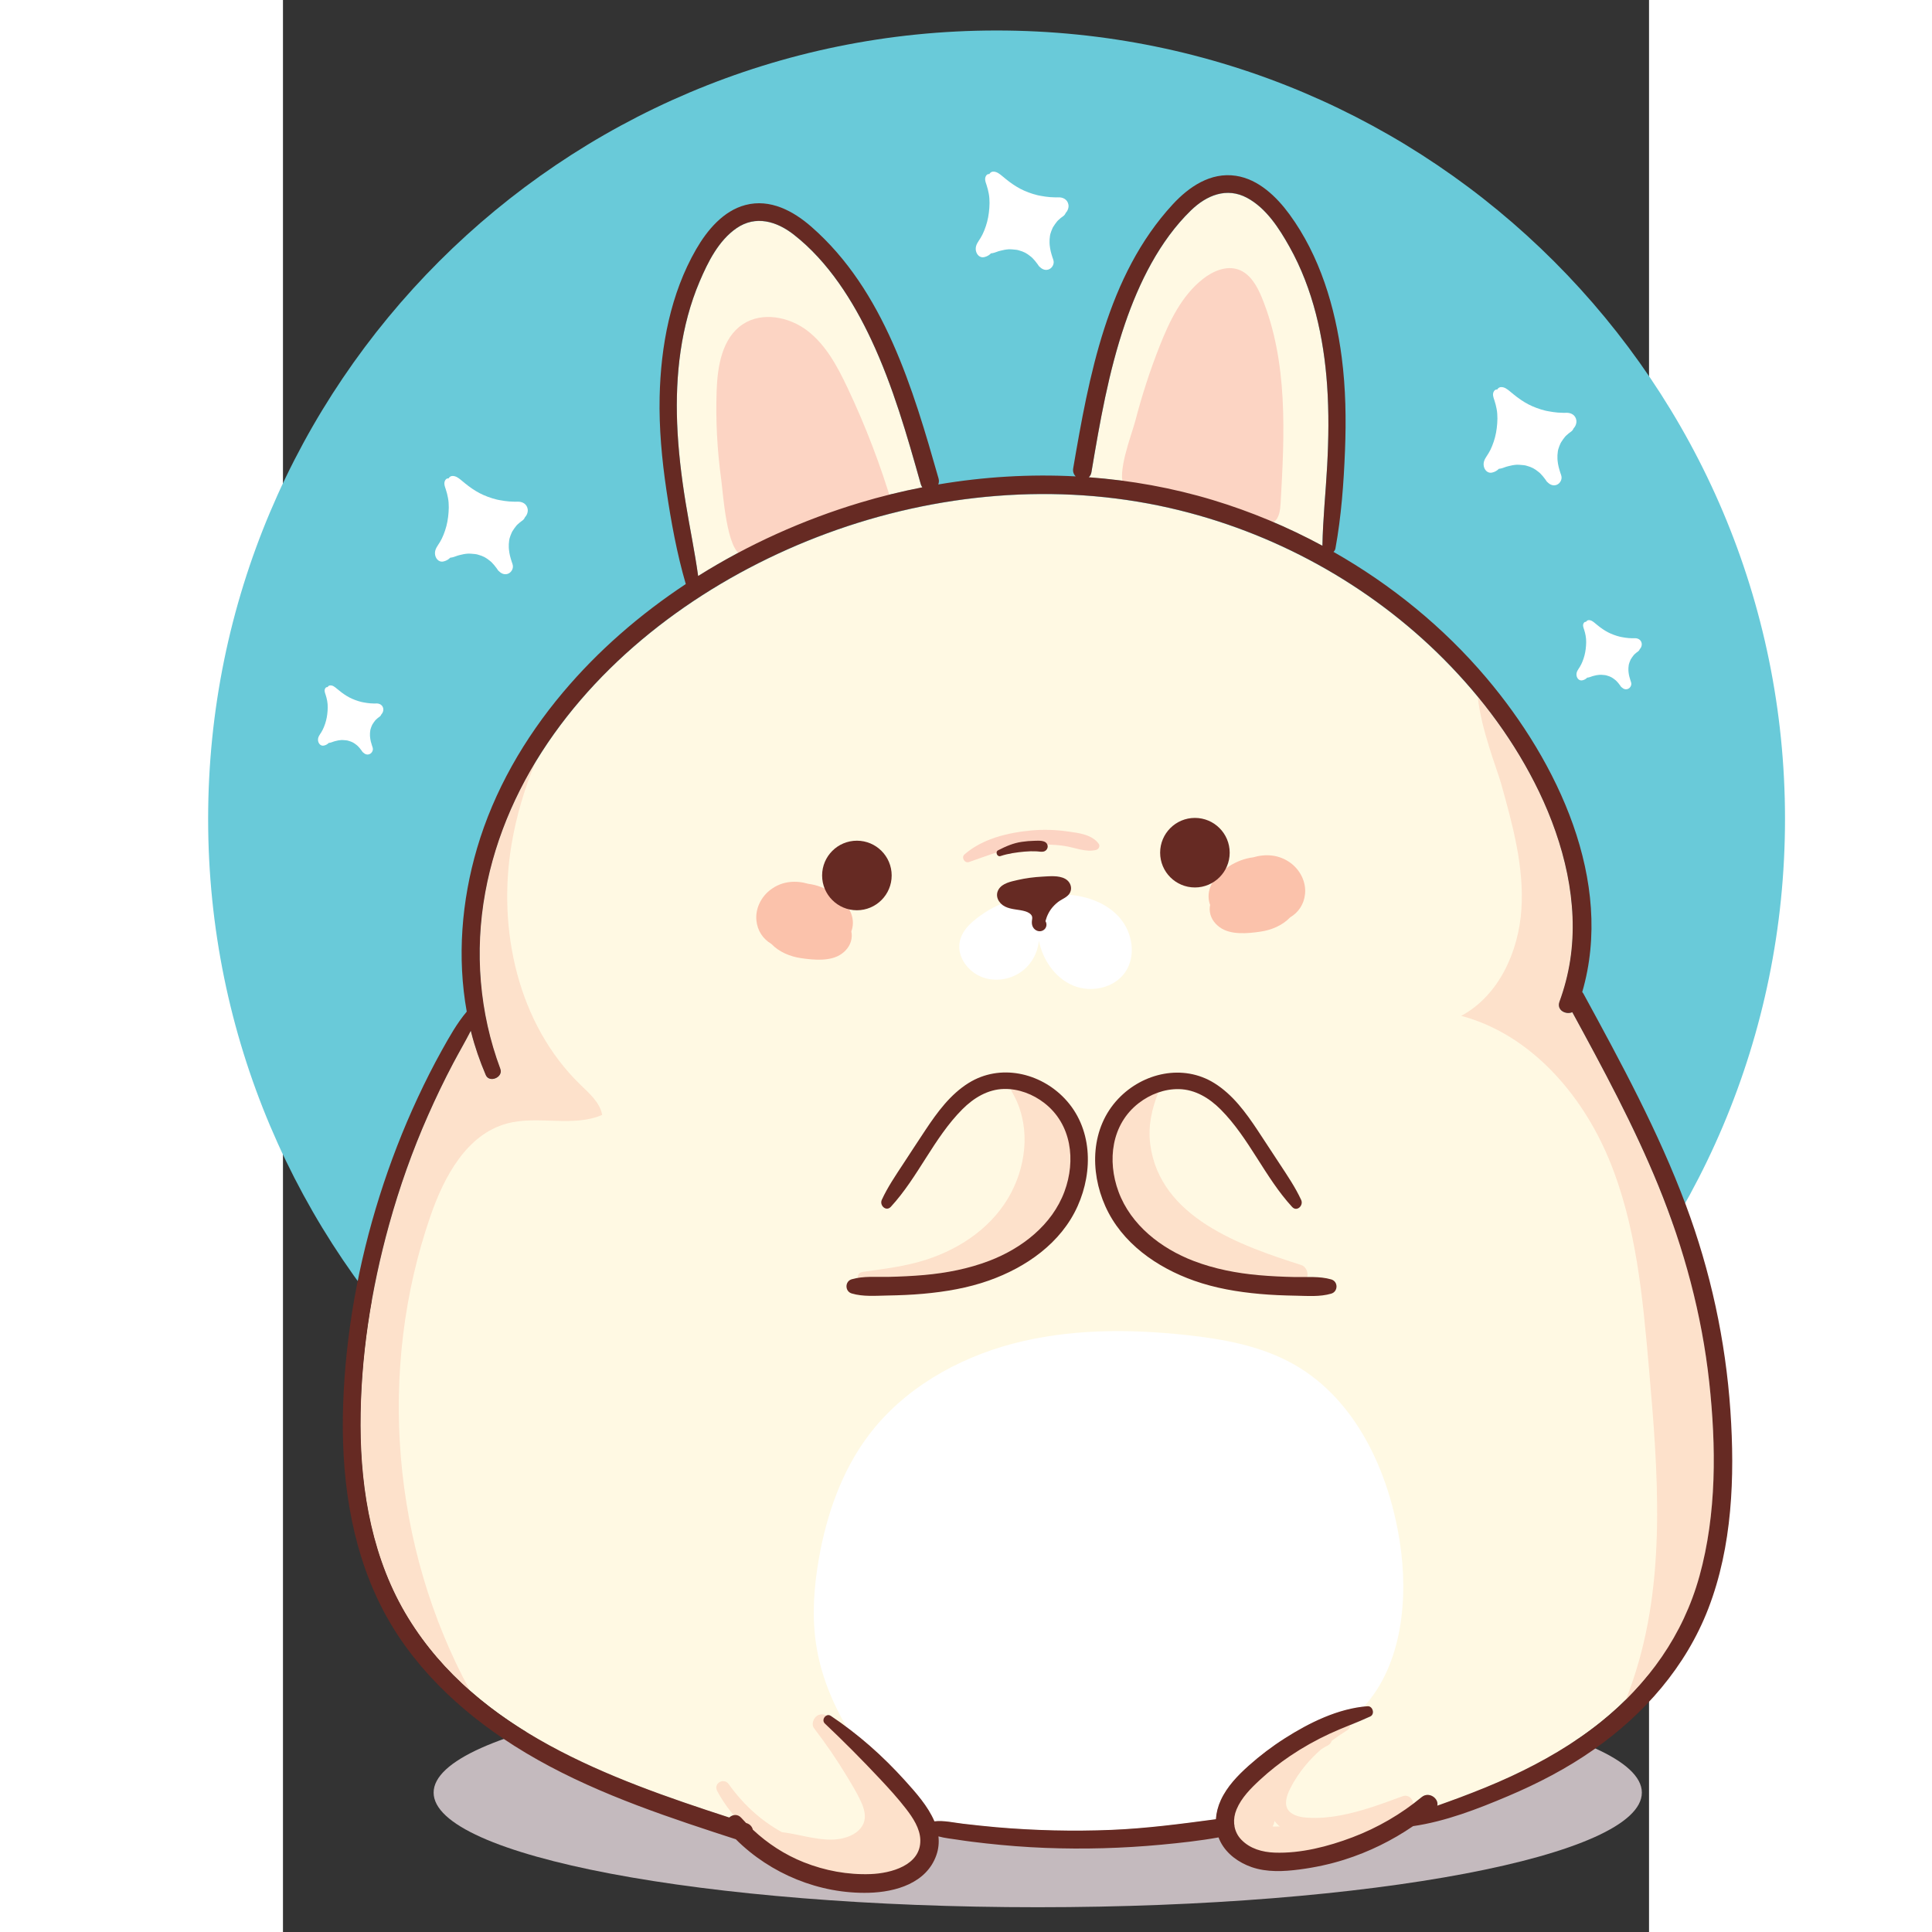 <?xml version="1.0" encoding="UTF-8" standalone="no"?>
<!-- Created with Inkscape (http://www.inkscape.org/) -->

<svg
   width="297mm"
   height="297mm"
   viewBox="0 0 210 297"
   version="1.1"
   id="svg5932"
   inkscape:version="1.2.2 (1:1.2.2+202305151914+b0a8486541)"
   sodipodi:docname="khargoosh.svg"
   xmlns:inkscape="http://www.inkscape.org/namespaces/inkscape"
   xmlns:sodipodi="http://sodipodi.sourceforge.net/DTD/sodipodi-0.dtd"
   xmlns="http://www.w3.org/2000/svg"
   xmlns:svg="http://www.w3.org/2000/svg">
  <rect x="0" y="0" width="210" height="297" fill="#333333" stroke="none"/>
  <sodipodi:namedview
     id="namedview5934"
     pagecolor="#ffffff"
     bordercolor="#000000"
     borderopacity="0.25"
     inkscape:showpageshadow="2"
     inkscape:pageopacity="0.0"
     inkscape:pagecheckerboard="0"
     inkscape:deskcolor="#d1d1d1"
     inkscape:document-units="mm"
     showgrid="false"
     inkscape:zoom="0.3901936"
     inkscape:cx="1449.2806"
     inkscape:cy="603.54654"
     inkscape:window-width="1920"
     inkscape:window-height="1016"
     inkscape:window-x="0"
     inkscape:window-y="27"
     inkscape:window-maximized="1"
     inkscape:current-layer="layer1" />
  <defs
     id="defs5929" />
  <g
     inkscape:label="Layer 1"
     inkscape:groupmode="layer"
     id="layer1">
    <g
       id="g14364"
       transform="translate(455.655,-21.311)">
      <path
         style="fill:none;stroke:#662a23;stroke-width:3.033;stroke-dasharray:none"
         d="m 189.457,248.018 c 3.055,-11.415 5.162,-24.257 4.847,-40.74"
         id="path7592"
         sodipodi:nodetypes="cc" />
      <path
         d="m 221.834,276.781 c 0,9.741 -49.65,17.638 -110.895,17.638 -61.246,0 -110.896,-7.897 -110.896,-17.638 0,-9.742 49.649,-17.639 110.896,-17.639 61.245,0 110.895,7.897 110.895,17.639"
         style="fill:#cec3c7;fill-opacity:1;fill-rule:nonzero;stroke:none;stroke-width:0.082"
         id="path8780" />
      <path
         d="m 219.988,119.74 c 0,63.784 -51.708,115.492 -115.492,115.492 -63.784,0 -115.492,-51.708 -115.492,-115.492 0,-63.784 51.708,-115.492 115.492,-115.492 63.784,0 115.492,51.708 115.492,115.492"
         style="fill:#69cad9;fill-opacity:1;fill-rule:nonzero;stroke:none;stroke-width:0.082"
         id="path8786" />
      <path
         d="m 101.455,57.515 c -0.007,-0.007 -0.016,-0.012 -0.023,-0.019 0.068,0.06 0.075,0.066 0.023,0.019"
         style="fill:#ffffff;fill-opacity:1;fill-rule:nonzero;stroke:none;stroke-width:0.082"
         id="path8788" />
      <path
         d="m 104.068,47.266 c -0.048,0.002 -0.078,0.005 -0.102,0.007 -0.021,-8.39e-4 -0.04,-8.39e-4 -0.076,-8.39e-4 -0.089,0 -0.177,8.39e-4 -0.266,0 -0.244,-0.002 -0.487,-0.014 -0.73,-0.034 -0.464,-0.036 -0.923,-0.107 -1.381,-0.192 -0.086,-0.016 -0.173,-0.031 -0.26,-0.048 0.002,0 -0.196,-0.045 -0.238,-0.053 -0.2,-0.05 -0.4,-0.104 -0.597,-0.165 -0.445,-0.137 -0.881,-0.3 -1.307,-0.488 -0.764,-0.337 -1.45,-0.763 -2.184,-1.308 -0.353,-0.262 -0.688,-0.548 -1.028,-0.827 -0.407,-0.334 -0.852,-0.71 -1.412,-0.645 -0.204,0.024 -0.386,0.173 -0.486,0.353 -0.168,-0.021 -0.331,0.027 -0.455,0.212 -0.299,0.446 -0.109,0.912 0.048,1.371 0.141,0.414 0.243,0.843 0.325,1.273 0.173,0.911 0.127,1.879 0.016,2.795 -0.109,0.904 -0.33,1.755 -0.672,2.601 -0.165,0.409 -0.317,0.728 -0.535,1.088 -0.323,0.533 -0.737,0.992 -0.717,1.652 0.019,0.65 0.505,1.343 1.259,1.167 0.42,-0.1 0.723,-0.292 0.975,-0.548 0.345,-0.023 0.695,-0.164 1.007,-0.275 0.039,-0.014 0.051,-0.019 0.056,-0.023 0.024,-0.005 0.048,-0.012 0.087,-0.023 0.084,-0.023 0.168,-0.044 0.252,-0.067 0.191,-0.05 0.381,-0.096 0.575,-0.131 0.215,-0.038 0.434,-0.066 0.653,-0.078 0.007,0 0.009,-8.16e-4 0.014,-8.16e-4 0.012,8.16e-4 0.028,8.16e-4 0.054,0.002 0.109,8.15e-4 0.219,0.002 0.327,0.009 0.197,0.009 0.393,0.024 0.589,0.052 0.284,0.039 0.259,0.033 0.46,0.09 0.776,0.221 1.135,0.412 1.767,0.923 0.045,0.037 0.089,0.075 0.133,0.113 0.009,0.012 0.101,0.096 0.119,0.114 0.125,0.127 0.245,0.258 0.359,0.395 0.125,0.152 0.248,0.309 0.363,0.469 0.046,0.064 0.087,0.132 0.134,0.196 0.043,0.082 0.102,0.15 0.179,0.202 0.035,0.033 0.062,0.056 0.081,0.074 0.361,0.342 0.852,0.498 1.326,0.275 0.441,-0.208 0.728,-0.732 0.631,-1.218 -0.034,-0.169 -0.089,-0.33 -0.152,-0.489 -0.201,-0.632 -0.34,-1.106 -0.41,-1.795 -0.002,-0.019 -0.014,-0.164 -0.016,-0.215 -0.002,-0.047 -0.005,-0.117 -0.005,-0.127 -0.005,-0.161 -0.005,-0.321 0.005,-0.482 0.009,-0.181 0.027,-0.362 0.055,-0.54 0.009,-0.061 0.021,-0.121 0.032,-0.181 0.005,-0.028 0.019,-0.081 0.03,-0.123 0.083,-0.298 0.197,-0.58 0.324,-0.862 0.007,-0.016 0.012,-0.025 0.016,-0.036 0.029,-0.05 0.057,-0.1 0.086,-0.15 0.084,-0.139 0.175,-0.274 0.27,-0.406 0.084,-0.118 0.17,-0.233 0.262,-0.345 0.035,-0.044 0.068,-0.081 0.083,-0.098 0.03,-0.032 0.061,-0.064 0.092,-0.095 0.233,-0.229 0.487,-0.432 0.755,-0.617 0.167,-0.115 0.282,-0.283 0.359,-0.472 0.307,-0.314 0.469,-0.801 0.399,-1.204 -0.135,-0.77 -0.811,-1.111 -1.526,-1.072"
         style="fill:#ffffff;fill-opacity:1;fill-rule:nonzero;stroke:none;stroke-width:0.082"
         id="path8790" />
      <path
         d="m 16.303,111.347 c -0.007,-0.007 -0.016,-0.012 -0.023,-0.016 0.068,0.06 0.075,0.065 0.023,0.016"
         style="fill:#ffffff;fill-opacity:1;fill-rule:nonzero;stroke:none;stroke-width:0.082"
         id="path8792" />
      <path
         d="m 18.917,101.099 c -0.048,0.002 -0.079,0.005 -0.102,0.007 -0.021,-8.4e-4 -0.04,-8.4e-4 -0.076,-8.4e-4 -0.089,-8.2e-4 -0.178,8.4e-4 -0.266,0 -0.244,-0.002 -0.487,-0.014 -0.73,-0.034 -0.465,-0.036 -0.923,-0.107 -1.381,-0.192 -0.087,-0.016 -0.174,-0.031 -0.26,-0.049 0.002,0 -0.197,-0.045 -0.238,-0.053 -0.2,-0.05 -0.4,-0.104 -0.597,-0.165 -0.445,-0.137 -0.882,-0.3 -1.307,-0.488 -0.763,-0.337 -1.45,-0.763 -2.184,-1.309 -0.353,-0.261 -0.688,-0.548 -1.027,-0.826 -0.408,-0.335 -0.852,-0.71 -1.411,-0.645 -0.204,0.024 -0.387,0.173 -0.487,0.353 -0.169,-0.021 -0.331,0.027 -0.455,0.212 -0.299,0.446 -0.108,0.912 0.048,1.371 0.141,0.413 0.243,0.843 0.324,1.272 0.173,0.911 0.128,1.88 0.016,2.796 -0.109,0.904 -0.331,1.754 -0.672,2.6 -0.165,0.409 -0.317,0.729 -0.535,1.088 -0.323,0.533 -0.736,0.992 -0.717,1.652 0.019,0.649 0.505,1.343 1.259,1.166 0.42,-0.099 0.724,-0.291 0.975,-0.547 0.345,-0.023 0.696,-0.164 1.007,-0.276 0.038,-0.014 0.051,-0.019 0.056,-0.023 0.024,-0.005 0.048,-0.012 0.087,-0.023 0.084,-0.023 0.168,-0.045 0.252,-0.067 0.191,-0.05 0.381,-0.097 0.575,-0.131 0.216,-0.038 0.434,-0.066 0.653,-0.078 0.007,-8.2e-4 0.009,-8.2e-4 0.014,-8.2e-4 0.012,0 0.028,8.2e-4 0.054,8.2e-4 0.109,0.002 0.218,0.002 0.328,0.009 0.197,0.009 0.393,0.025 0.588,0.052 0.285,0.039 0.259,0.034 0.461,0.091 0.776,0.221 1.135,0.412 1.766,0.923 0.045,0.037 0.089,0.075 0.133,0.113 0.009,0.009 0.102,0.096 0.119,0.114 0.126,0.127 0.246,0.258 0.359,0.395 0.126,0.152 0.248,0.308 0.363,0.469 0.046,0.064 0.087,0.132 0.134,0.196 0.042,0.082 0.102,0.15 0.179,0.202 0.036,0.032 0.062,0.056 0.081,0.073 0.36,0.343 0.851,0.499 1.325,0.275 0.441,-0.208 0.729,-0.732 0.631,-1.218 -0.034,-0.168 -0.089,-0.33 -0.152,-0.488 -0.201,-0.633 -0.34,-1.106 -0.411,-1.795 -0.002,-0.019 -0.014,-0.164 -0.016,-0.215 -0.002,-0.047 -0.005,-0.117 -0.005,-0.127 -0.005,-0.161 -0.005,-0.321 0.005,-0.482 0.009,-0.181 0.028,-0.362 0.055,-0.541 0.009,-0.06 0.021,-0.12 0.032,-0.18 0.007,-0.028 0.019,-0.081 0.029,-0.123 0.084,-0.297 0.198,-0.58 0.324,-0.861 0.007,-0.016 0.012,-0.025 0.016,-0.036 0.028,-0.05 0.056,-0.1 0.086,-0.15 0.084,-0.139 0.175,-0.274 0.269,-0.406 0.084,-0.118 0.17,-0.233 0.262,-0.346 0.036,-0.043 0.069,-0.081 0.083,-0.097 0.031,-0.032 0.061,-0.064 0.093,-0.095 0.233,-0.228 0.487,-0.431 0.755,-0.616 0.167,-0.115 0.282,-0.283 0.359,-0.472 0.307,-0.314 0.469,-0.801 0.399,-1.204 -0.134,-0.77 -0.811,-1.111 -1.525,-1.072"
         style="fill:#ffffff;fill-opacity:1;fill-rule:nonzero;stroke:none;stroke-width:0.082"
         id="path8794" />
      <path
         d="m 194.082,94.916 c -0.007,-0.007 -0.016,-0.012 -0.023,-0.016 0.069,0.06 0.076,0.065 0.023,0.016"
         style="fill:#ffffff;fill-opacity:1;fill-rule:nonzero;stroke:none;stroke-width:0.082"
         id="path8796" />
      <path
         d="m 196.695,84.668 c -0.049,0.002 -0.079,0.005 -0.102,0.007 -0.022,-8.39e-4 -0.04,-8.39e-4 -0.076,-8.39e-4 -0.089,-8.15e-4 -0.178,8.39e-4 -0.266,-8.15e-4 -0.244,-0.002 -0.487,-0.014 -0.73,-0.033 -0.464,-0.036 -0.923,-0.107 -1.381,-0.192 -0.087,-0.016 -0.173,-0.031 -0.261,-0.048 0.003,0 -0.196,-0.045 -0.238,-0.053 -0.201,-0.05 -0.4,-0.105 -0.597,-0.165 -0.446,-0.137 -0.882,-0.3 -1.308,-0.488 -0.763,-0.337 -1.449,-0.762 -2.183,-1.308 -0.353,-0.262 -0.688,-0.548 -1.028,-0.826 -0.408,-0.335 -0.853,-0.71 -1.412,-0.645 -0.204,0.024 -0.386,0.173 -0.487,0.353 -0.169,-0.021 -0.331,0.027 -0.455,0.212 -0.298,0.446 -0.108,0.912 0.049,1.371 0.141,0.413 0.243,0.843 0.324,1.272 0.173,0.911 0.128,1.879 0.017,2.795 -0.109,0.904 -0.33,1.755 -0.672,2.601 -0.165,0.409 -0.317,0.729 -0.535,1.088 -0.323,0.533 -0.737,0.991 -0.717,1.652 0.019,0.649 0.505,1.343 1.259,1.166 0.42,-0.099 0.723,-0.291 0.975,-0.548 0.344,-0.021 0.695,-0.164 1.007,-0.275 0.038,-0.014 0.051,-0.019 0.056,-0.023 0.024,-0.005 0.048,-0.012 0.086,-0.023 0.084,-0.023 0.169,-0.045 0.252,-0.067 0.191,-0.05 0.381,-0.096 0.575,-0.13 0.215,-0.038 0.434,-0.066 0.653,-0.078 0.007,-8.16e-4 0.008,-8.16e-4 0.014,-8.16e-4 0.011,0 0.028,8.16e-4 0.054,8.16e-4 0.109,0.002 0.218,0.002 0.327,0.009 0.197,0.009 0.393,0.025 0.589,0.052 0.284,0.039 0.259,0.034 0.46,0.091 0.775,0.221 1.135,0.411 1.766,0.923 0.045,0.036 0.09,0.074 0.133,0.112 0.009,0.012 0.102,0.097 0.12,0.114 0.125,0.127 0.245,0.259 0.358,0.396 0.126,0.152 0.249,0.308 0.363,0.469 0.046,0.064 0.087,0.132 0.134,0.196 0.043,0.081 0.102,0.15 0.178,0.202 0.036,0.032 0.062,0.056 0.081,0.073 0.36,0.343 0.852,0.499 1.325,0.275 0.441,-0.209 0.729,-0.733 0.631,-1.218 -0.034,-0.168 -0.089,-0.33 -0.152,-0.489 -0.201,-0.632 -0.34,-1.105 -0.411,-1.794 -0.002,-0.019 -0.012,-0.164 -0.017,-0.215 -0.003,-0.046 -0.006,-0.116 -0.006,-0.127 -0.005,-0.16 -0.005,-0.321 0.004,-0.482 0.009,-0.181 0.027,-0.361 0.055,-0.54 0.009,-0.06 0.021,-0.12 0.032,-0.18 0.006,-0.028 0.017,-0.081 0.029,-0.123 0.084,-0.297 0.198,-0.58 0.324,-0.861 0.007,-0.016 0.011,-0.025 0.017,-0.036 0.029,-0.05 0.057,-0.1 0.086,-0.15 0.084,-0.14 0.175,-0.274 0.27,-0.406 0.084,-0.118 0.17,-0.234 0.261,-0.346 0.036,-0.044 0.069,-0.081 0.083,-0.098 0.031,-0.031 0.062,-0.063 0.093,-0.095 0.233,-0.228 0.487,-0.432 0.755,-0.616 0.167,-0.115 0.282,-0.284 0.358,-0.472 0.307,-0.314 0.469,-0.801 0.4,-1.204 -0.135,-0.771 -0.811,-1.111 -1.526,-1.072"
         style="fill:#ffffff;fill-opacity:1;fill-rule:nonzero;stroke:none;stroke-width:0.082"
         id="path8798" />
      <path
         d="m 156.789,42.164 c 0.368,0.031 0.728,0.093 1.078,0.179 -0.341,-0.119 -0.701,-0.179 -1.078,-0.179"
         style="fill:#f9aa69;fill-opacity:1;fill-rule:nonzero;stroke:none;stroke-width:0.082"
         id="path8828" />
      <path
         d="m 34.756,61.899 c -0.541,0.266 -0.94,0.63 -1.239,1.056 0.557,-0.506 1.184,-0.94 1.852,-1.296 -0.209,0.068 -0.415,0.143 -0.613,0.24"
         style="fill:#f9aa69;fill-opacity:1;fill-rule:nonzero;stroke:none;stroke-width:0.082"
         id="path8830" />
      <path
         d="m 30.036,188.056 c -0.949,3.708 -1.971,7.481 -1.943,11.345 0,0.036 0.007,0.064 0.007,0.1 -2.447,5.396 -4.383,11.019 -5.58,16.826 -1.964,9.551 -2.064,19.62 0.709,29.03 0.908,3.084 2.142,6.069 3.667,8.884 -5.042,-4.481 -9.006,-10.097 -12.012,-16.216 -4.361,-8.87 -6.644,-18.513 -8.7,-28.136 -0.298,-1.397 -0.596,-2.793 -0.886,-4.184 -0.631,-2.964 -1.269,-5.921 -1.964,-8.87 0.653,1.007 1.376,1.971 2.163,2.879 0.978,1.12 2.049,2.142 3.226,3.042 0.071,0.057 0.142,0.113 0.213,0.17 0.56,0.426 1.191,0.894 1.879,1.277 0.716,0.397 1.482,0.702 2.255,0.751 0.886,0.049 1.12,-1.021 0.66,-1.596 -0.787,-0.978 -2.12,-1.63 -3.106,-2.41 -1.042,-0.823 -2.021,-1.73 -2.914,-2.716 -1.78,-1.964 -3.212,-4.276 -4.219,-6.721 -1,-2.433 -1.595,-5.049 -1.695,-7.68 -0.113,-3.091 0.723,-5.892 1.298,-8.892 0.127,-0.673 0.227,-1.368 0.276,-2.063 1.007,1.652 1.979,3.333 2.858,5.056 1.177,2.298 2.212,4.645 3.666,6.772 0.489,0.731 1.475,0.256 1.354,-0.567 -0.376,-2.574 -1.439,-4.942 -2.602,-7.253 -1.184,-2.354 -2.503,-4.637 -3.921,-6.85 -2.382,-3.702 -5.077,-7.19 -8.041,-10.438 4.311,-0.609 8.714,-0.149 12.848,1.255 2.425,0.829 4.758,1.978 6.885,3.403 1.028,0.688 2.035,1.412 2.992,2.191 1.014,0.83 2.219,1.617 3.106,2.574 0.461,0.497 1.369,-0.17 0.957,-0.744 -0.836,-1.17 -1.467,-2.354 -2.488,-3.403 -0.461,-0.483 -0.95,-0.936 -1.454,-1.376 3.312,1.645 6.432,3.616 8.807,6.495 1.893,2.298 2.978,5.113 3.127,8.09 0.014,0.305 0.021,0.61 0.021,0.915 0.007,3.07 -0.695,6.091 -1.447,9.062"
         style="fill:#888888;fill-opacity:1;fill-rule:nonzero;stroke:none;stroke-width:0.082"
         id="path8832" />
      <path
         d="m 171.907,271.223 c 1.49,0.304 2.95,0.099 4.446,-0.093 1.518,-0.191 3.035,-0.347 4.559,-0.404 2.709,-0.107 5.418,0.085 8.013,0.907 2.142,0.681 4.184,1.772 5.8,3.347 1.376,1.333 3.496,4.006 2.532,6.041 -0.44,0.929 -1.454,1.481 -2.34,1.907 -1.099,0.539 -2.283,0.935 -3.445,1.312 -2.603,0.836 -5.304,1.418 -8.027,1.687 -5.439,0.539 -10.935,-0.021 -16.138,-1.673 -2.702,-0.858 -5.545,-1.958 -7.673,-3.893 -1.014,-0.915 -1.879,-2.036 -2.404,-3.305 -0.538,-1.297 -0.624,-2.701 -0.695,-4.084 -0.035,-0.638 -0.851,-0.872 -1.199,-0.327 -0.638,1.014 -0.822,2.212 -0.702,3.418 -0.184,-0.029 -0.397,-0.021 -0.624,0.049 -4.382,1.319 -9.26,0.262 -13.713,-0.099 -4.743,-0.39 -9.502,-0.673 -14.259,-0.851 -9.636,-0.368 -19.294,-0.284 -28.923,0.262 -2.737,0.149 -5.467,0.362 -8.196,0.603 -2.063,0.177 -4.283,0.233 -6.354,0.68 0.291,-0.844 0.44,-1.738 0.397,-2.652 -0.085,-1.787 -2.872,-1.801 -2.793,0 0.192,4.112 -4.176,6.034 -7.466,7.055 -4.347,1.361 -8.793,2.517 -13.296,3.233 -4.176,0.659 -8.686,1.042 -12.876,0.34 -1.617,-0.276 -3.325,-0.737 -4.595,-1.829 -1.263,-1.093 -1.83,-2.673 -1.681,-4.326 0.34,-3.85 4.021,-5.473 7.446,-5.154 0.184,0.078 0.368,0.163 0.56,0.241 4.141,1.674 9.069,2.928 13.544,2.248 0.617,-0.092 0.978,-0.822 0.9,-1.383 -0.092,-0.667 -0.603,-1.013 -1.234,-1.084 -1.886,-0.234 -3.779,-0.284 -5.658,-0.618 -1.893,-0.326 -3.75,-0.829 -5.559,-1.482 -1.907,-0.687 -3.758,-1.552 -5.516,-2.573 -1.546,-0.887 -3.021,-1.873 -4.41,-2.957 -2.063,-1.603 -3.957,-3.403 -5.666,-5.361 -0.007,-0.411 -0.206,-0.816 -0.681,-1.078 -0.149,-0.085 -0.298,-0.178 -0.446,-0.27 -2.964,-3.694 -5.297,-7.885 -6.843,-12.373 -6.169,-17.861 -1.155,-37.297 7.729,-53.301 5.041,-9.083 11.374,-17.273 17.734,-25.455 3.652,1.326 7.459,2.29 11.175,3.098 1.772,0.39 2.517,-2.234 0.751,-2.73 -5.892,-1.659 -11.877,-2.942 -17.287,-5.928 -4.588,-2.531 -8.764,-6.218 -10.856,-11.125 -2.362,-5.559 -1.893,-11.905 -1.298,-17.769 0.624,-6.198 1.737,-12.367 3.297,-18.401 0.872,-3.403 1.879,-6.779 3.014,-10.104 1.156,-3.354 2.248,-6.772 3.566,-10.054 0.333,-0.823 -1.028,-1.383 -1.432,-0.603 -1.412,2.73 -2.779,5.418 -3.928,8.268 -2.184,-8.679 -4.092,-17.393 -5.347,-26.235 0.638,-2.035 1.071,-4.148 1.943,-6.048 1.185,-1.738 2.624,-3.255 4.588,-4.085 4.013,-1.702 8.487,-0.298 12.303,1.249 0.071,0.028 0.141,0.042 0.22,0.057 0.504,0.326 1,0.666 1.489,1.006 2.262,1.596 4.375,3.411 6.318,5.382 2.043,2.077 3.694,4.41 5.545,6.637 1.007,1.227 2.858,-0.333 2.135,-1.645 -0.695,-1.248 -1.567,-2.432 -2.517,-3.56 4.446,-1.021 8.842,-2.234 13.33,-3.098 4.786,-0.922 9.629,-1.588 14.493,-1.978 9.672,-0.78 19.465,-0.518 29.079,0.871 2.702,0.39 5.375,0.894 8.048,1.418 1.312,0.256 2.623,0.532 3.928,0.802 1.383,0.291 2.822,0.638 4.234,0.674 0.964,0.021 1.325,-1.341 0.489,-1.809 -2.17,-1.213 -4.836,-1.709 -7.24,-2.269 -0.681,-0.163 -1.368,-0.312 -2.049,-0.446 1.61,-1.823 3.126,-3.737 4.701,-5.588 2.163,-2.546 4.361,-5.056 6.573,-7.552 0.829,-0.929 1.666,-1.858 2.51,-2.779 0.234,0.135 0.525,0.141 0.816,-0.086 3.616,-2.793 8.657,-2.928 12.594,-0.716 4.332,2.439 6.977,7.049 8.565,11.614 0.156,0.461 0.446,0.737 0.78,0.866 0.304,1.921 0.552,3.857 0.73,5.8 0.326,3.616 0.44,7.247 0.34,10.87 -0.049,1.786 -0.156,3.574 -0.305,5.353 -0.064,0.716 -0.149,1.439 -0.234,2.156 -2.197,-4.191 -4.467,-8.339 -6.878,-12.423 -0.589,-1.006 -2.035,-0.127 -1.546,0.901 5.772,12.039 11.707,23.995 17.209,36.155 1.369,3.02 2.723,6.048 4.035,9.097 1.255,2.922 2.418,5.921 3.035,9.048 1.092,5.488 -0.305,10.756 -3.283,15.408 -0.61,0.95 -1.262,1.857 -1.95,2.729 -3.063,3.879 -6.842,7.091 -10.466,10.459 -1.354,1.254 0.61,3.098 1.985,1.985 1.709,-1.383 3.389,-2.844 4.999,-4.396 0.234,-0.213 0.468,-0.44 0.695,-0.667 3.957,6.836 8.183,13.515 11.905,20.486 3.95,7.409 7.474,15.067 10.133,23.037 4.829,14.507 6.608,30.199 3.063,45.211 -1.907,8.047 -5.347,15.755 -10.523,22.243 -0.029,0.035 -0.05,0.078 -0.078,0.113 -0.936,-0.284 -1.886,-0.503 -2.85,-0.659 -1.156,-0.192 -2.326,-0.305 -3.503,-0.34 -1.936,-0.057 -3.872,0.071 -5.793,0.29 -1.936,0.22 -3.992,0.39 -5.723,1.369 -0.673,0.383 -0.581,1.56 0.227,1.73"
         style="fill:#b1b1b1;fill-opacity:1;fill-rule:nonzero;stroke:none;stroke-width:0.082"
         id="path8834" />
      <path
         d="m 197.257,281.023 c -0.44,0.929 -1.454,1.481 -2.34,1.907 -1.099,0.539 -2.283,0.935 -3.445,1.312 -2.603,0.836 -5.304,1.418 -8.027,1.687 -5.439,0.539 -10.935,-0.021 -16.138,-1.673 -2.702,-0.858 -5.545,-1.958 -7.673,-3.893 -1.014,-0.915 -1.879,-2.036 -2.404,-3.305 -0.538,-1.297 -0.624,-2.701 -0.695,-4.084 -0.035,-0.638 -0.851,-0.872 -1.199,-0.327 -0.638,1.014 -0.822,2.212 -0.702,3.418 -0.184,-0.029 -0.397,-0.021 -0.624,0.049 -4.382,1.319 -9.26,0.262 -13.713,-0.099 -4.743,-0.39 -9.502,-0.673 -14.259,-0.851 -9.636,-0.368 -19.294,-0.284 -28.923,0.262 -2.737,0.149 -5.467,0.362 -8.196,0.603 -2.063,0.177 -4.283,0.233 -6.354,0.68 0.291,-0.844 0.44,-1.738 0.397,-2.652 -0.085,-1.787 -2.872,-1.801 -2.793,0 0.192,4.112 -4.176,6.034 -7.466,7.055 -4.347,1.361 -8.793,2.517 -13.296,3.233 -4.176,0.659 -8.686,1.042 -12.876,0.34 -1.617,-0.276 -3.325,-0.737 -4.595,-1.829 -1.263,-1.093 -1.83,-2.673 -1.681,-4.326 0.34,-3.85 4.021,-5.473 7.446,-5.154 0.184,0.078 0.368,0.163 0.56,0.241 4.141,1.674 9.069,2.928 13.544,2.248 0.617,-0.092 0.978,-0.822 0.9,-1.383 -0.092,-0.667 -0.603,-1.013 -1.234,-1.084 -1.886,-0.234 -3.779,-0.284 -5.658,-0.618 -1.893,-0.326 -3.75,-0.829 -5.559,-1.482 -1.907,-0.687 -3.758,-1.552 -5.516,-2.573 0.482,-0.986 0.808,-2.036 0.9,-3.177 0.141,-1.772 -0.319,-3.545 -0.816,-5.254 -3.566,-12.423 -8.87,-24.931 -7.311,-37.751 0.83,-6.799 3.56,-13.203 6.389,-19.436 3.836,-8.438 8.239,-17.138 15.876,-22.378 2.637,-1.808 5.63,-3.184 7.828,-5.502 2.198,-2.326 3.389,-6.063 1.624,-8.736 -1.099,-1.66 -3.155,-2.624 -3.914,-4.475 -1.042,-2.539 0.929,-5.381 3.262,-6.85 2.326,-1.461 5.113,-2.198 7.183,-4.006 4.8,-4.17 4.446,-12.707 9.948,-15.898 3.248,-1.879 7.297,-1.106 11.019,-0.595 8.764,1.191 17.776,0.524 26.278,-1.936 5.956,-1.723 12.983,-5.885 19.28,-5.729 4.645,0.113 7.935,3.212 12.154,4.822 8.53,3.255 24.534,6.077 23.399,18.535 -0.021,0.291 -0.057,0.596 -0.106,0.901 -0.404,2.673 -1.766,4.956 -3.375,7.147 -2.184,2.971 -4.829,5.772 -6.226,9.161 -2.219,5.381 -0.971,11.628 1.546,16.882 2.517,5.247 6.204,9.842 9.161,14.855 7.786,13.182 10.282,29.384 6.828,44.296 -1.006,4.347 -2.496,8.623 -2.758,13.075 -0.241,4.156 0.816,8.658 3.794,11.495 -1.156,-0.192 -2.326,-0.305 -3.503,-0.34 -1.936,-0.057 -3.872,0.071 -5.793,0.29 -1.936,0.22 -3.992,0.39 -5.723,1.369 -0.673,0.383 -0.581,1.56 0.227,1.73 1.49,0.304 2.95,0.099 4.446,-0.093 1.518,-0.191 3.035,-0.347 4.559,-0.404 2.709,-0.107 5.418,0.085 8.013,0.907 2.142,0.681 4.184,1.772 5.8,3.347 1.376,1.333 3.496,4.006 2.532,6.041"
         style="fill:#dcdbd2;fill-opacity:1;fill-rule:nonzero;stroke:none;stroke-width:0.082"
         id="path8836" />
      <path
         d="m 132.986,172.324 c -3.668,-2.096 -8.433,-1.953 -12.107,0.048 -2.364,1.287 -4.179,3.217 -5.657,5.441 -1.063,1.599 -1.97,3.384 -2.553,5.243 -0.46,-0.708 -0.949,-1.397 -1.451,-2.076 -0.076,-0.575 -0.434,-1.124 -0.743,-1.599 -0.351,-0.539 -0.714,-1.071 -1.097,-1.588 -0.843,-1.135 -1.768,-2.209 -2.865,-3.105 -1.186,-0.969 -2.772,-1.957 -4.411,-2.357 -0.185,-0.105 -0.367,-0.214 -0.557,-0.312 -0.455,-0.237 -0.949,-0.125 -1.306,0.151 -0.396,0.033 -0.788,0.108 -1.171,0.247 -0.125,0.046 -0.224,0.127 -0.306,0.222 -4.137,-0.682 -8.36,0.7 -11.037,4.176 -3.075,3.992 -2.917,9.679 0.194,13.607 1.586,2.002 3.859,3.269 6.157,4.288 2.294,1.017 4.608,1.936 6.781,3.205 0.789,0.461 1.552,0.963 2.302,1.485 -0.27,0.238 -0.387,0.613 -0.116,0.987 1.023,1.412 1.971,2.849 3.094,4.188 1.136,1.354 2.294,2.69 3.448,4.029 0.924,1.072 1.948,2.273 3.411,2.567 1.56,0.313 2.976,-0.4 4.184,-1.319 2.34,-1.781 4.386,-3.881 6.157,-6.226 0.864,-1.144 1.689,-2.346 2.36,-3.615 0.105,-0.199 0.204,-0.406 0.303,-0.611 0.755,-0.729 1.51,-1.459 2.266,-2.188 3.76,-3.626 7.894,-7.487 9.184,-12.755 1.125,-4.591 -0.173,-9.68 -4.466,-12.133"
         style="fill:#69cad9;fill-opacity:1;fill-rule:nonzero;stroke:none;stroke-width:0.082"
         id="path8838" />
      <path
         d="m 159.72,127.965 c -0.043,-0.062 -0.093,-0.117 -0.139,-0.177 -0.106,-1.09 -0.79,-2.065 -1.874,-2.417 -1.248,-0.404 -2.584,0.159 -3.591,0.887 -1.24,0.896 -2.345,1.954 -3.315,3.128 -0.19,0.201 -0.375,0.405 -0.551,0.619 -0.289,0.352 -0.592,0.728 -0.872,1.125 -0.532,0.632 -1.011,1.322 -1.29,2.068 -0.23,0.617 -0.233,1.306 -0.035,1.919 0.006,0.527 0.14,1.045 0.474,1.514 0.795,1.118 2.132,1.316 3.402,1.116 1.145,-0.181 2.283,-0.677 3.308,-1.201 1.083,-0.553 2.105,-1.264 3.004,-2.083 1.748,-1.591 2.979,-4.311 1.481,-6.498"
         style="fill:#f5785e;fill-opacity:1;fill-rule:nonzero;stroke:none;stroke-width:0.082"
         id="path8840" />
      <path
         d="m 76.587,133.163 c 0.043,-0.062 0.093,-0.118 0.14,-0.177 0.106,-1.09 0.789,-2.065 1.874,-2.417 1.248,-0.404 2.584,0.159 3.59,0.887 1.241,0.896 2.345,1.954 3.315,3.128 0.19,0.201 0.376,0.405 0.551,0.619 0.29,0.352 0.592,0.728 0.873,1.125 0.532,0.632 1.011,1.322 1.29,2.068 0.23,0.617 0.233,1.307 0.035,1.919 -0.005,0.527 -0.14,1.045 -0.474,1.514 -0.795,1.118 -2.132,1.316 -3.402,1.116 -1.145,-0.181 -2.284,-0.677 -3.308,-1.201 -1.083,-0.553 -2.105,-1.264 -3.004,-2.083 -1.748,-1.591 -2.979,-4.311 -1.481,-6.498"
         style="fill:#f5785e;fill-opacity:1;fill-rule:nonzero;stroke:none;stroke-width:0.082"
         id="path8842" />
      <path
         d="m 57.836,80.323 c 0.502,-0.44 1.042,-0.982 1.005,-1.648 -0.026,-0.461 -0.33,-0.856 -0.633,-1.204 -3.556,-4.091 -8.739,-6.338 -13.809,-8.254 -0.723,-0.273 -1.486,-0.547 -2.249,-0.432 -1.885,0.283 -2.622,2.583 -2.83,4.477 -0.463,4.233 -1.436,16.18 3.871,18.114 2.708,0.986 4.9,-2.641 6.636,-4.212 2.603,-2.356 5.367,-4.526 8.008,-6.84"
         style="fill:#dcdbd2;fill-opacity:1;fill-rule:nonzero;stroke:none;stroke-width:0.082"
         id="path8844" />
      <path
         d="m 133.588,71.121 c 2.8,0.504 5.599,1.008 8.398,1.512 1.833,0.33 3.676,0.663 5.432,1.279 1.925,0.674 3.716,1.679 5.467,2.724 3.144,1.879 6.194,3.911 9.139,6.089 1.451,-8.04 0.845,-16.443 -1.743,-24.191 -0.259,-0.776 -0.563,-1.582 -1.188,-2.11 -0.574,-0.485 -1.344,-0.667 -2.091,-0.755 -3.329,-0.395 -6.697,0.785 -9.482,2.649 -2.785,1.864 -5.067,4.378 -7.244,6.927 -1.569,1.836 -3.15,3.806 -3.636,6.171"
         style="fill:#dcdbd2;fill-opacity:1;fill-rule:nonzero;stroke:none;stroke-width:0.082"
         id="path8846" />
      <path
         d="m 31.483,178.994 c -0.376,2.574 -0.993,5.148 -1.659,7.636 -0.532,1.993 -1.093,3.978 -1.688,5.949 -0.206,0.695 -0.645,1.546 -1.361,1.439 -0.362,-0.057 -0.631,-0.348 -0.844,-0.631 -0.744,-0.986 -1.268,-2.134 -1.51,-3.339 -1.34,3.304 0.22,7.728 -2.325,10.224 -0.191,0.192 -0.433,0.377 -0.702,0.369 -0.305,-0.007 -0.553,-0.248 -0.759,-0.475 -1.446,-1.581 -2.702,-3.339 -3.722,-5.226 0.163,4.786 -0.773,9.615 -2.723,13.997 -1.127,-1.581 -2.248,-3.155 -3.375,-4.736 0.716,0.397 1.482,0.702 2.255,0.751 0.886,0.049 1.12,-1.021 0.66,-1.596 -0.787,-0.978 -2.12,-1.63 -3.106,-2.41 -1.042,-0.823 -2.021,-1.73 -2.914,-2.716 -1.78,-1.964 -3.212,-4.276 -4.219,-6.721 -1,-2.433 -1.595,-5.049 -1.695,-7.68 -0.113,-3.091 0.723,-5.892 1.298,-8.892 0.127,-0.673 0.227,-1.368 0.276,-2.063 1.007,1.652 1.979,3.333 2.858,5.056 1.177,2.298 2.212,4.645 3.666,6.772 0.489,0.731 1.475,0.256 1.354,-0.567 -0.376,-2.574 -1.439,-4.942 -2.602,-7.253 -1.184,-2.354 -2.503,-4.637 -3.921,-6.85 -2.382,-3.702 -5.077,-7.19 -8.041,-10.438 4.311,-0.609 8.714,-0.149 12.848,1.255 2.425,0.829 4.758,1.978 6.885,3.403 1.028,0.688 2.035,1.412 2.992,2.191 1.014,0.83 2.219,1.617 3.106,2.574 0.461,0.497 1.369,-0.17 0.957,-0.744 -0.836,-1.17 -1.467,-2.354 -2.488,-3.403 -0.461,-0.483 -0.95,-0.936 -1.454,-1.376 3.312,1.645 6.432,3.616 8.807,6.495 1.893,2.298 2.978,5.113 3.127,8.09 0.014,0.305 0.021,0.61 0.021,0.915"
         style="fill:#888888;fill-opacity:1;fill-rule:nonzero;stroke:none;stroke-width:0.082"
         id="path8848" />
      <path
         d="m 110.96,124.358 c -0.116,-0.204 -0.226,-0.41 -0.346,-0.612 -0.116,-0.194 -0.254,-0.377 -0.381,-0.563 -0.261,-0.381 -0.522,-0.761 -0.783,-1.143 -0.151,-0.22 -0.455,-0.339 -0.697,-0.182 -0.153,0.099 -0.233,0.257 -0.24,0.423 -0.31,-0.268 -0.635,-0.52 -0.982,-0.732 -0.3,-0.183 -0.751,-0.076 -0.917,0.24 -0.178,0.336 -0.072,0.71 0.241,0.917 0.109,0.071 0.215,0.146 0.321,0.224 0.023,0.019 0.045,0.036 0.069,0.053 -0.014,-0.009 -0.016,-0.012 -0.027,-0.019 0.002,0.002 0.007,0.005 0.009,0.007 0.051,0.041 0.101,0.082 0.151,0.124 0.198,0.169 0.386,0.35 0.563,0.542 0.084,0.09 0.165,0.183 0.243,0.278 0.042,0.051 0.081,0.103 0.123,0.153 -0.133,-0.161 0.002,0.005 0.033,0.048 0.038,0.053 0.074,0.107 0.113,0.159 l 0.058,0.074 c -8.4e-4,-8.2e-4 -0.002,-0.002 0.009,0.012 0.016,0.023 0.035,0.047 0.052,0.07 0.092,0.125 0.177,0.258 0.315,0.339 0.039,0.023 0.088,0.029 0.133,0.044 0.205,0.192 0.473,0.414 0.734,0.261 0.082,-0.049 0.128,-0.117 0.16,-0.195 0.014,0.023 0.03,0.044 0.044,0.066 0.168,0.253 0.52,0.386 0.796,0.209 0.268,-0.173 0.369,-0.512 0.209,-0.796"
         style="fill:#e8945d;fill-opacity:1;fill-rule:nonzero;stroke:none;stroke-width:0.082"
         id="path8850" />
      <path
         d="m 107.217,122.964 c -0.033,-0.025 -0.082,-0.059 0,0 v 0"
         style="fill:#e8945d;fill-opacity:1;fill-rule:nonzero;stroke:none;stroke-width:0.082"
         id="path8852" />
      <path
         d="m 117.752,122.926 c -0.035,-0.348 -0.135,-0.666 -0.239,-0.998 -0.173,-0.548 -0.363,-1.093 -0.546,-1.638 -0.123,-0.367 -0.517,-0.646 -0.913,-0.519 -0.389,0.126 -0.622,0.511 -0.519,0.913 0.142,0.557 0.275,1.117 0.427,1.671 0.087,0.317 0.166,0.645 0.316,0.94 0.062,0.122 0.119,0.248 0.191,0.365 0.137,0.22 0.289,0.36 0.538,0.444 0.169,0.057 0.43,0.002 0.544,-0.144 0.085,-0.108 0.168,-0.199 0.206,-0.336 0.025,-0.09 0.028,-0.196 0.028,-0.292 8.4e-4,-0.136 -0.019,-0.271 -0.034,-0.406"
         style="fill:#e8945d;fill-opacity:1;fill-rule:nonzero;stroke:none;stroke-width:0.082"
         id="path8854" />
      <path
         d="m 120.387,121.019 c -0.073,-0.478 -0.146,-0.958 -0.22,-1.437 -0.023,-0.151 -0.182,-0.338 -0.313,-0.407 -0.137,-0.073 -0.28,-0.102 -0.435,-0.081 -0.299,0.04 -0.635,0.333 -0.59,0.669 0.063,0.481 0.127,0.961 0.192,1.441 0.021,0.16 0.034,0.326 0.069,0.483 0.026,0.114 0.072,0.222 0.115,0.33 0.123,0.307 0.317,0.71 0.719,0.656 0.4,-0.053 0.479,-0.497 0.511,-0.823 0.012,-0.116 0.025,-0.231 0.019,-0.348 -0.009,-0.161 -0.041,-0.323 -0.065,-0.483"
         style="fill:#e8945d;fill-opacity:1;fill-rule:nonzero;stroke:none;stroke-width:0.082"
         id="path8856" />
      <path
         d="m 123.298,118.873 c -0.13,-0.13 -0.343,-0.228 -0.529,-0.22 -0.409,0.019 -0.742,0.329 -0.747,0.748 -0.002,0.315 0,0.626 0.014,0.94 0.007,0.154 0.014,0.307 0.021,0.461 0.002,0.077 0.005,0.154 0.012,0.231 0.012,0.141 0.032,0.261 0.115,0.379 0.023,0.033 0.05,0.065 0.075,0.098 0.053,0.089 0.123,0.159 0.213,0.213 0.092,0.053 0.192,0.081 0.298,0.081 0.108,0 0.207,-0.027 0.299,-0.081 0.089,-0.053 0.16,-0.124 0.213,-0.213 0.023,-0.029 0.044,-0.058 0.066,-0.086 0.09,-0.117 0.111,-0.247 0.124,-0.39 0.005,-0.071 0.009,-0.142 0.012,-0.213 0.007,-0.159 0.014,-0.32 0.021,-0.479 0.014,-0.314 0.016,-0.626 0.014,-0.94 -0.002,-0.193 -0.081,-0.392 -0.219,-0.529"
         style="fill:#e8945d;fill-opacity:1;fill-rule:nonzero;stroke:none;stroke-width:0.082"
         id="path8858" />
      <path
         d="m 128.018,118.433 c -0.388,-0.164 -0.732,0.127 -0.988,0.392 -0.137,0.141 -0.259,0.299 -0.344,0.477 -0.08,0.168 -0.144,0.347 -0.213,0.52 -0.2,0.501 -0.368,1.015 -0.55,1.523 -0.068,0.192 -0.023,0.492 0.086,0.662 0.103,0.159 0.235,0.277 0.411,0.351 0.357,0.151 0.899,0.04 1.072,-0.351 0.243,-0.548 0.499,-1.093 0.723,-1.649 0.127,-0.313 0.233,-0.6 0.23,-0.947 -0.002,-0.368 -0.042,-0.815 -0.428,-0.978"
         style="fill:#e8945d;fill-opacity:1;fill-rule:nonzero;stroke:none;stroke-width:0.082"
         id="path8860" />
      <path
         d="m 130.588,118.75 c -0.267,0.116 -0.495,0.317 -0.691,0.53 -0.206,0.224 -0.424,0.441 -0.594,0.695 -0.303,0.454 -0.595,0.915 -0.89,1.374 -0.222,0.344 -0.082,0.877 0.28,1.069 0.381,0.201 0.842,0.092 1.069,-0.28 0.284,-0.465 0.572,-0.928 0.848,-1.398 0.151,-0.257 0.244,-0.561 0.354,-0.839 0.105,-0.266 0.178,-0.552 0.165,-0.84 -0.014,-0.294 -0.291,-0.42 -0.542,-0.311"
         style="fill:#e8945d;fill-opacity:1;fill-rule:nonzero;stroke:none;stroke-width:0.082"
         id="path8862" />
      <path
         d="m 133.143,119.779 c -0.036,-0.131 -0.117,-0.241 -0.222,-0.322 -0.196,-0.152 -0.471,-0.174 -0.69,-0.049 -0.157,0.09 -0.309,0.178 -0.436,0.312 -0.088,0.093 -0.173,0.19 -0.265,0.279 -0.187,0.181 -0.387,0.349 -0.58,0.523 -0.192,0.173 -0.275,0.439 -0.286,0.69 8.2e-4,0.176 0.045,0.34 0.133,0.492 0.062,0.113 0.145,0.205 0.252,0.273 0.094,0.086 0.205,0.145 0.331,0.175 0.13,0.04 0.259,0.046 0.389,0.016 0.13,-0.005 0.251,-0.044 0.363,-0.116 0.146,-0.086 0.263,-0.203 0.349,-0.349 0.104,-0.243 0.201,-0.492 0.312,-0.73 0.055,-0.117 0.12,-0.23 0.18,-0.344 0.056,-0.107 0.109,-0.215 0.133,-0.335 0.011,-0.062 0.024,-0.124 0.036,-0.186 0.021,-0.108 0.03,-0.222 0,-0.33"
         style="fill:#e8945d;fill-opacity:1;fill-rule:nonzero;stroke:none;stroke-width:0.082"
         id="path8864" />
      <path
         d="m 46.428,271.783 c -3.509,0.071 -6.721,3.055 -7.05,6.549 -0.131,1.399 0.169,2.864 0.988,4.006 1.693,2.36 4.992,2.775 7.896,2.845 7.968,0.192 15.96,-0.646 23.715,-2.487 2.445,-0.581 4.929,-1.29 6.947,-2.789 2.017,-1.498 3.5,-3.951 3.192,-6.445 -0.247,-1.999 -1.661,-3.783 -3.508,-4.589 -1.846,-0.806 -4.055,-0.653 -5.834,0.292 -1.259,0.668 -2.293,1.69 -3.506,2.437 -1.389,0.854 -2.973,1.325 -4.541,1.773 -1.827,0.521 -3.682,1.025 -5.582,1.064 -3.378,0.069 -6.596,-1.331 -9.922,-1.928"
         style="fill:#9c7a71;fill-opacity:1;fill-rule:nonzero;stroke:none;stroke-width:0.082"
         id="path8866" />
      <path
         d="m 161.562,282.395 c 4.49,2.924 9.887,4.243 15.241,4.476 5.353,0.233 10.699,-0.571 15.955,-1.613 0.876,-0.173 1.772,-0.363 2.525,-0.84 1.983,-1.258 2.316,-4.003 2.133,-6.345 -0.081,-1.042 -0.229,-2.1 -0.677,-3.044 -0.691,-1.453 -2.028,-2.499 -3.439,-3.272 -6.674,-3.656 -15.197,-2.144 -22.021,-5.51 -1.001,-0.494 -1.968,-1.094 -3.052,-1.361 -1.402,-0.344 -2.881,-0.102 -4.283,0.245 -3.825,0.946 -7.382,2.381 -7.778,6.573 -0.451,4.764 1.398,8.086 5.396,10.691"
         style="fill:#9c7a71;fill-opacity:1;fill-rule:nonzero;stroke:none;stroke-width:0.082"
         id="path8868" />
      <path
         d="m 97.492,218.743 c 2.377,-1.417 4.712,-3.05 6.271,-5.336 2.716,-3.983 2.57,-9.515 0.25,-13.741 -0.499,-0.909 -1.1,-1.781 -1.906,-2.434 -2.285,-1.853 -5.655,-1.544 -8.407,-0.505 -2.752,1.039 -5.278,2.702 -8.146,3.352 -2.115,0.479 -4.321,0.384 -6.455,0.768 -0.268,0.049 -0.549,0.112 -0.746,0.3 -0.189,0.181 -0.266,0.446 -0.322,0.7 -0.62,2.833 0.558,5.944 -0.558,8.62 -0.98,2.349 -3.461,3.705 -4.878,5.82 -1.918,2.862 0.398,7.76 3.736,8.564 4.152,0.999 9.642,-0.868 13.476,-2.34 2.667,-1.024 5.233,-2.306 7.686,-3.768"
         style="fill:#9c7a71;fill-opacity:1;fill-rule:nonzero;stroke:none;stroke-width:0.082"
         id="path8870" />
      <path
         d="m 131.15,194.644 c -3.066,1.908 -4.956,5.76 -4.109,9.271 0.335,1.389 1.051,2.654 1.816,3.861 0.788,1.241 1.64,2.447 2.63,3.536 4.179,4.595 10.364,6.698 16.273,8.615 1.527,0.495 3.07,0.993 4.669,1.13 1.827,0.157 3.694,-0.173 5.359,-0.945 1.654,-0.767 3.223,-2.202 3.28,-4.024 0.049,-1.574 -1.02,-2.929 -1.632,-4.38 -0.507,-1.204 -0.708,-2.537 -0.575,-3.837 0.118,-1.161 0.495,-2.305 0.404,-3.469 -0.19,-2.457 -2.432,-4.31 -4.774,-5.076 -2.342,-0.767 -4.861,-0.746 -7.286,-1.186 -1.531,-0.278 -3.119,-0.784 -4.375,-1.731 -0.973,-0.734 -1.309,-1.98 -2.239,-2.666 -2.372,-1.751 -7.213,-0.484 -9.442,0.903"
         style="fill:#9c7a71;fill-opacity:1;fill-rule:nonzero;stroke:none;stroke-width:0.082"
         id="path8872" />
      <path
         d="m 104.446,205.578 c -0.226,-2.534 -1.112,-4.899 -2.678,-6.881 -0.13,-0.415 -0.273,-0.828 -0.446,-1.236 -0.289,-0.682 -1.299,-0.836 -1.879,-0.493 -0.691,0.409 -0.779,1.158 -0.508,1.836 -0.091,0.32 -0.06,0.674 0.16,1.017 0.135,0.208 0.251,0.422 0.366,0.636 0.926,4.117 -0.876,8.669 -3.554,11.77 -3.498,4.047 -8.343,6.521 -13.041,8.895 -0.109,0.054 -0.197,0.123 -0.279,0.198 -1.185,0.242 -2.382,0.388 -3.602,0.366 -1.602,-0.029 -3.18,-0.373 -4.732,-0.751 -0.78,-0.19 -1.539,0.859 -0.841,1.444 2.52,2.114 5.958,2.161 9.073,1.703 0.767,-0.113 1.53,-0.269 2.287,-0.456 5.039,-0.439 9.997,-1.934 13.926,-5.238 3.713,-3.123 6.185,-7.881 5.746,-12.808"
         style="fill:#7f6c5d;fill-opacity:1;fill-rule:nonzero;stroke:none;stroke-width:0.082"
         id="path8874" />
      <path
         d="m 154.885,217.896 c -5.909,-0.812 -12.151,-2.381 -16.768,-6.378 -3.995,-3.458 -6.73,-8.918 -5.48,-14.26 0.216,-0.925 -0.424,-1.736 -1.36,-1.785 -3.099,-0.163 -5.285,2.624 -5.545,5.488 -0.259,2.849 0.984,5.861 2.524,8.205 2.3,3.502 5.913,6.44 10.011,7.497 2.181,1.353 4.585,2.363 7.102,3.004 2.979,0.759 6.079,1.047 9.147,0.949 1.479,-0.047 1.98,-2.498 0.368,-2.72"
         style="fill:#7f6c5d;fill-opacity:1;fill-rule:nonzero;stroke:none;stroke-width:0.082"
         id="path8876" />
      <path
         d="m 79.749,276.661 c 0.34,-1.001 -0.797,-2.348 -2.059,-1.719 -4.849,2.418 -9.93,4.331 -15.169,5.713 -2.675,0.706 -5.387,1.274 -8.121,1.698 -2.664,0.414 -5.485,0.771 -8.124,0.038 -1.115,-0.309 -2.19,-0.833 -3.055,-1.61 -0.751,-0.676 -1.238,-1.53 -1.846,-2.302 -0.113,-0.167 -0.228,-0.334 -0.286,-0.505 -0.303,-0.893 -1.618,-0.749 -1.654,0.223 -0.024,0.66 -0.152,1.112 0.092,1.776 0.224,0.609 0.514,1.189 0.893,1.716 0.752,1.046 1.701,1.917 2.796,2.595 2.525,1.566 5.598,1.827 8.497,1.604 6.207,-0.478 12.501,-1.967 18.405,-3.897 1.643,-0.538 3.269,-1.127 4.875,-1.768 0.858,-0.343 1.711,-0.701 2.558,-1.072 0.82,-0.36 1.739,-0.639 2.17,-1.486 0.157,-0.308 0.162,-0.69 0.029,-1.005"
         style="fill:#7f6c5d;fill-opacity:1;fill-rule:nonzero;stroke:none;stroke-width:0.082"
         id="path8878" />
      <path
         d="m 197.097,276.454 c -0.21,-0.827 -0.559,-1.62 -1.056,-2.327 -0.785,-1.117 -2.558,-0.744 -2.608,0.706 -0.031,0.883 -0.286,1.679 -0.692,2.402 -1.815,1.17 -3.599,2.304 -5.617,3.143 -4.371,1.817 -9.134,2.609 -13.856,2.394 -2.659,-0.121 -5.302,-0.567 -7.853,-1.327 -2.608,-0.778 -5,-2.076 -7.562,-2.946 -0.788,-0.268 -1.311,0.793 -0.781,1.342 1.581,1.642 3.641,2.626 5.746,3.455 1.551,0.611 3.154,1.101 4.783,1.462 -0.028,0.571 0.264,1.137 0.995,1.322 5.205,1.319 10.646,1.422 15.907,0.358 1.466,-0.297 2.903,-0.702 4.314,-1.185 2.525,0.785 5.457,-0.48 7.055,-2.547 0.323,-0.418 0.588,-0.871 0.804,-1.343 0.638,-0.535 1.175,-1.183 1.435,-1.989 0.356,-1.103 -0.056,-2.295 -1.013,-2.922"
         style="fill:#7f6c5d;fill-opacity:1;fill-rule:nonzero;stroke:none;stroke-width:0.082"
         id="path8880" />
      <path
         d="m 105.533,194.63 c -2.664,-1.773 -5.593,-3.108 -8.237,-4.913 -2.324,-1.585 -4.667,-3.712 -5.508,-6.49 -0.401,-1.324 -0.464,-2.738 -0.127,-4.082 0.349,-1.39 1.158,-2.454 2.105,-3.498 0.564,-0.622 0.025,-1.868 -0.889,-1.527 -0.247,0.091 -0.477,0.207 -0.698,0.333 -0.174,-0.597 -0.728,-1.054 -1.517,-0.831 -0.658,0.187 -1.194,0.537 -1.633,0.982 -0.172,0.067 -0.327,0.172 -0.449,0.321 -1.926,2.37 -2.964,5.294 -2.814,8.324 -0.172,0.095 -0.297,0.271 -0.288,0.543 0.067,2.03 0.722,3.863 1.829,5.559 0.541,0.828 1.16,1.63 1.866,2.325 0.759,0.747 1.633,1.622 2.731,1.746 0.173,0.019 0.324,-0.019 0.454,-0.09 2.332,1.276 4.937,2.04 7.289,3.282 1.168,0.617 2.281,1.324 3.339,2.103 0.012,0.111 0.048,0.221 0.134,0.317 0.838,0.925 1.563,1.952 2.394,2.887 0.828,0.934 1.675,1.851 2.482,2.802 0.759,0.897 1.483,1.822 2.182,2.766 0.381,0.514 0.751,1.035 1.111,1.563 0.229,0.336 0.445,0.755 0.732,1.077 0.048,0.118 0.102,0.233 0.148,0.352 0.48,1.238 2.604,1.213 2.507,-0.34 -0.399,-6.43 -3.82,-11.967 -9.143,-15.51"
         style="fill:#30abbe;fill-opacity:1;fill-rule:nonzero;stroke:none;stroke-width:0.082"
         id="path8882" />
      <path
         d="m 132.388,178.564 c -0.118,-0.428 -0.298,-0.852 -0.523,-1.235 -0.218,-0.371 -0.494,-0.719 -0.811,-1.01 -0.362,-0.333 -0.803,-0.549 -1.255,-0.732 -0.277,-0.112 -0.667,0.072 -0.801,0.326 -0.143,0.27 -0.127,0.642 0.11,0.86 0.103,0.094 0.202,0.192 0.295,0.297 0.024,0.026 0.047,0.053 0.069,0.08 0.005,0.005 0.026,0.032 0.044,0.054 8.4e-4,0.002 0.002,0.005 0.002,0.005 0.021,0.028 0.039,0.056 0.059,0.084 0.04,0.057 0.085,0.112 0.127,0.167 0.041,0.057 0.082,0.113 0.122,0.171 0.083,0.124 0.159,0.254 0.233,0.385 0.035,0.062 0.068,0.124 0.1,0.187 0.009,0.019 0.028,0.049 0.044,0.077 0.002,0.005 0.002,0.009 0.012,0.032 0.012,0.033 0.025,0.065 0.038,0.099 0.025,0.066 0.048,0.133 0.068,0.201 0.084,0.27 0.137,0.551 0.179,0.831 0.014,0.113 0.032,0.224 0.065,0.334 0.025,0.082 0.049,0.156 0.083,0.237 0.09,0.213 0.223,0.332 0.409,0.468 0.233,0.169 0.677,0.173 0.91,0 0.231,-0.173 0.409,-0.365 0.473,-0.655 0.035,-0.16 0.07,-0.332 0.064,-0.495 -0.01,-0.253 -0.049,-0.521 -0.117,-0.766"
         style="fill:#ffffff;fill-opacity:1;fill-rule:nonzero;stroke:none;stroke-width:0.082"
         id="path8884" />
      <path
         d="m 131.545,183.644 c -0.095,-0.095 -0.252,-0.167 -0.388,-0.16 -0.141,0.007 -0.289,0.053 -0.388,0.16 -0.092,0.1 -0.176,0.247 -0.16,0.388 0.023,0.209 0.047,0.418 0.07,0.627 0.005,0.049 0.012,0.097 0.016,0.145 0.002,0.028 0.005,0.056 0.009,0.084 0.002,0.012 0.002,0.025 0.005,0.036 0,0.081 0.021,0.157 0.062,0.227 0.037,0.082 0.076,0.165 0.114,0.247 0.096,0.206 0.45,0.206 0.546,0 0.038,-0.082 0.077,-0.165 0.114,-0.247 0.041,-0.07 0.061,-0.145 0.062,-0.227 8.1e-4,-0.007 0.002,-0.016 0.002,-0.024 0.002,-0.028 0.007,-0.056 0.009,-0.085 0.005,-0.052 0.012,-0.104 0.016,-0.157 0.023,-0.209 0.047,-0.418 0.07,-0.627 0.014,-0.131 -0.071,-0.299 -0.16,-0.388"
         style="fill:#ffffff;fill-opacity:1;fill-rule:nonzero;stroke:none;stroke-width:0.082"
         id="path8886" />
      <path
         d="m 57.316,167.705 c -0.005,-0.247 -0.136,-0.55 -0.377,-0.658 -0.026,-0.012 -0.049,-0.019 -0.073,-0.029 -0.054,-0.051 -0.117,-0.096 -0.174,-0.146 0.084,-0.349 -0.031,-0.728 -0.465,-0.96 -7.617,-4.052 -13.062,-11.431 -15.824,-19.491 -3.306,-9.646 -2.844,-20.003 -0.655,-29.843 1.365,-6.142 3.346,-12.129 5.499,-18.033 0.558,-1.515 -1.859,-2.166 -2.414,-0.666 -0.502,1.358 -0.996,2.724 -1.476,4.098 -3.365,9.447 -6.508,19.323 -7.137,29.269 -0.047,0.087 -0.086,0.181 -0.111,0.288 -2.773,12.016 1.644,24.682 11.439,32.204 1.8,1.382 3.734,2.548 5.778,3.502 -0.04,0.6 -0.341,1.238 -0.714,1.69 -1.151,1.398 -2.788,2.378 -4.07,3.656 -1.509,1.504 -2.946,3.3 -4.091,5.238 -3.83,4.249 -7.258,8.86 -10.226,13.772 -5.796,9.594 -9.728,20.269 -11.584,31.323 -0.513,3.061 -0.886,6.152 -1.052,9.252 -0.086,1.596 -0.142,3.366 -1.138,4.706 -0.32,0.431 -0.826,0.777 -1.374,0.968 -0.311,-0.395 -0.617,-0.793 -0.929,-1.187 -0.98,-1.237 -2.891,0.346 -2.142,1.653 2.965,5.173 6.433,9.981 10.371,14.373 1.273,1.488 2.607,2.924 4.01,4.292 0.113,0.11 0.238,0.187 0.369,0.245 2.014,1.915 4.131,3.731 6.361,5.434 0.571,0.436 1.47,0.085 1.804,-0.473 0.257,-0.431 0.221,-0.87 0.016,-1.244 0.053,-0.277 0.016,-0.575 -0.164,-0.862 -6.796,-10.87 -8.838,-23.981 -7.47,-36.598 1.416,-13.071 6.718,-25.418 13.592,-36.513 3.959,-6.39 8.463,-12.422 13.245,-18.217 0.023,-0.027 0.04,-0.056 0.061,-0.084 0.002,8.2e-4 0.002,0.002 0.005,0.002 0.542,0.139 1.126,-0.266 1.113,-0.848 -8.16e-4,-0.038 -0.002,-0.075 -0.002,-0.113"
         style="fill:#888888;fill-opacity:1;fill-rule:nonzero;stroke:none;stroke-width:0.082"
         id="path8888" />
      <path
         d="m 136.289,159.392 c -0.992,-0.147 -1.789,0.193 -2.676,0.602 -0.845,0.389 -1.707,0.74 -2.581,1.06 -1.855,0.678 -3.763,1.214 -5.699,1.605 -1.878,0.379 -3.782,0.627 -5.695,0.728 -1.969,0.104 -3.956,-0.076 -5.917,0.121 -1.003,0.1 -1.273,1.467 -0.243,1.8 1.959,0.632 4.123,0.61 6.161,0.538 2.033,-0.073 4.063,-0.303 6.06,-0.689 1.991,-0.386 3.951,-0.925 5.858,-1.612 0.983,-0.354 1.952,-0.75 2.905,-1.175 0.91,-0.405 1.855,-0.823 2.32,-1.763 0.208,-0.422 0.072,-1.128 -0.493,-1.213"
         style="fill:#e0d0a4;fill-opacity:1;fill-rule:nonzero;stroke:none;stroke-width:0.082"
         id="path8890" />
      <path
         d="m 132.94,190.931 c -0.321,0.343 -0.552,0.681 -0.617,1.159 -8.3e-4,0.005 0,0.009 -8.3e-4,0.016 -2.278,0.922 -4.189,2.619 -5.476,4.707 -0.395,0.396 -0.682,0.908 -0.998,1.366 -0.369,0.536 -0.745,1.067 -1.128,1.593 -0.76,1.042 -1.549,2.063 -2.368,3.06 -1.685,2.054 -3.482,4.017 -5.381,5.876 -0.617,0.603 -1.603,1.891 -2.566,1.884 -0.963,-0.007 -1.835,-1.388 -2.394,-2.023 -0.934,-1.061 -1.873,-2.119 -2.814,-3.174 -0.774,-0.869 -1.653,-2.084 -2.678,-2.748 -1.228,-3.654 -4.235,-6.719 -8.029,-7.667 -1.082,-0.27 -2.191,-0.351 -3.29,-0.28 0.077,-0.503 -0.148,-1.018 -0.801,-1.142 -3.18,-0.602 -5.936,-2.248 -7.331,-5.284 -1.426,-3.102 -0.779,-6.846 1.024,-9.645 3.641,-5.655 13.284,-8.019 18.498,-3.186 1.398,1.296 2.374,2.974 3.12,4.715 0.728,1.701 1.055,3.92 2.368,5.272 0.197,0.203 0.485,0.275 0.758,0.242 0.317,0.495 1.025,0.592 1.382,0.029 0.812,-1.281 0.877,-3.001 1.326,-4.437 0.468,-1.498 1.088,-2.909 1.929,-4.235 1.63,-2.571 4.133,-4.528 7.136,-5.189 5.748,-1.264 10.525,3.861 10.938,9.304 0.269,3.548 -0.899,6.772 -2.608,9.786 z m 30.221,7.686 c -0.899,-0.359 -1.847,-0.587 -2.788,-0.806 -1.845,-0.43 -3.709,-0.759 -5.587,-1.007 -1.918,-0.254 -3.85,-0.392 -5.783,-0.432 -0.967,-0.019 -1.938,-0.016 -2.903,0.061 -0.058,0.005 -0.118,0.009 -0.178,0.014 -0.917,-1.673 -2.627,-2.982 -4.275,-3.807 -1.759,-0.881 -3.723,-1.346 -5.681,-1.291 3.203,-5.903 3.464,-13.59 -1.31,-18.729 -2.269,-2.442 -5.536,-3.916 -8.894,-3.669 -3.651,0.267 -7.08,2.188 -9.371,5.02 -1.295,1.601 -2.238,3.402 -2.908,5.346 -0.192,0.555 -0.346,1.12 -0.482,1.689 -0.257,-0.691 -0.549,-1.36 -0.811,-1.975 -0.802,-1.878 -1.835,-3.673 -3.269,-5.145 -3.089,-3.172 -7.659,-4.137 -11.93,-3.54 -4.17,0.583 -8.142,2.692 -10.693,6.083 -2.521,3.349 -3.513,8.055 -2.059,12.054 1.151,3.165 3.953,6.15 7.306,7.045 -0.34,0.135 -0.674,0.282 -1,0.445 -1.647,0.826 -3.357,2.134 -4.274,3.808 -0.06,-0.005 -0.121,-0.009 -0.179,-0.014 -0.964,-0.078 -1.935,-0.081 -2.902,-0.062 -1.934,0.04 -3.865,0.178 -5.783,0.432 -1.878,0.249 -3.742,0.577 -5.587,1.007 -0.941,0.22 -1.89,0.446 -2.788,0.806 -0.841,0.337 -1.833,0.614 -2.094,1.577 -0.072,0.27 -0.009,0.64 0.219,0.827 0.717,0.584 1.399,0.412 2.257,0.266 0.957,-0.163 1.893,-0.405 2.837,-0.628 1.812,-0.428 3.648,-0.774 5.495,-1.01 1.808,-0.231 3.624,-0.396 5.445,-0.465 0.845,-0.032 1.69,-0.044 2.536,-0.069 0.302,0.507 1.115,0.646 1.572,0.206 0.127,-0.124 0.25,-0.251 0.372,-0.377 0.335,-0.091 0.646,-0.24 0.903,-0.496 0.206,-0.204 0.258,-0.46 0.219,-0.709 0.846,-0.924 1.703,-1.813 2.867,-2.445 1.637,-0.89 3.602,-1.308 5.455,-1.005 3.909,0.639 7.049,4.36 7.129,8.306 0.093,4.57 -3.467,8.393 -6.857,11.003 -3.576,2.752 -7.77,4.632 -12.158,5.638 -5.039,1.155 -9.973,0.738 -15.043,0.1 -0.507,-0.064 -0.952,0.441 -1.014,0.894 -0.074,0.548 0.257,0.931 0.739,1.132 4.794,1.995 10.528,1.787 15.527,0.765 5.109,-1.046 9.935,-3.305 14.032,-6.522 3.73,-2.929 7.359,-7.19 7.631,-12.122 0.15,0.171 0.295,0.339 0.43,0.501 1.054,1.273 2.103,2.553 3.174,3.812 0.858,1.008 1.843,1.954 3.2,2.171 1.467,0.234 2.742,-0.512 3.814,-1.438 2.259,-1.952 4.298,-4.25 6.213,-6.535 0.404,-0.482 0.798,-0.972 1.19,-1.463 0.432,4.77 3.967,8.887 7.601,11.739 4.097,3.218 8.923,5.478 14.031,6.522 5,1.024 10.733,1.231 15.528,-0.765 0.482,-0.201 0.813,-0.584 0.738,-1.132 -0.061,-0.452 -0.506,-0.958 -1.013,-0.894 -5.07,0.638 -10.004,1.055 -15.043,-0.1 -4.388,-1.005 -8.583,-2.886 -12.158,-5.638 -3.39,-2.609 -6.95,-6.433 -6.857,-11.003 0.08,-3.947 3.22,-7.668 7.129,-8.306 1.852,-0.303 3.818,0.114 5.455,1.005 1.163,0.633 2.021,1.521 2.867,2.446 -0.039,0.25 0.013,0.506 0.219,0.709 0.257,0.256 0.568,0.404 0.903,0.495 0.123,0.127 0.245,0.253 0.373,0.377 0.457,0.441 1.27,0.302 1.572,-0.206 0.845,0.025 1.691,0.038 2.536,0.07 1.821,0.069 3.637,0.234 5.445,0.464 1.847,0.236 3.683,0.582 5.495,1.01 0.944,0.224 1.88,0.465 2.837,0.629 0.857,0.146 1.54,0.318 2.257,-0.266 0.229,-0.187 0.291,-0.557 0.218,-0.827 -0.26,-0.964 -1.252,-1.241 -2.093,-1.577"
         style="fill:#662a23;fill-opacity:1;fill-rule:nonzero;stroke:none;stroke-width:0.082"
         id="path8894" />
      <path
         d="m 197.254,281.023 c -0.44,0.93 -1.455,1.481 -2.336,1.91 -1.103,0.534 -2.281,0.935 -3.446,1.31 -2.605,0.838 -5.302,1.419 -8.026,1.689 -5.438,0.538 -10.933,-0.026 -16.142,-1.678 -2.7,-0.857 -5.546,-1.958 -7.673,-3.887 -1.011,-0.917 -1.878,-2.039 -2.401,-3.308 -0.536,-1.3 -0.62,-2.7 -0.696,-4.087 -0.035,-0.633 -0.845,-0.872 -1.194,-0.323 -0.641,1.011 -0.823,2.211 -0.701,3.415 -0.191,-0.03 -0.4,-0.019 -0.629,0.051 -4.377,1.319 -9.257,0.26 -13.712,-0.101 -4.746,-0.384 -9.502,-0.67 -14.26,-0.851 -9.638,-0.367 -19.294,-0.279 -28.923,0.263 -2.736,0.154 -5.468,0.361 -8.197,0.601 -2.061,0.182 -4.282,0.239 -6.351,0.687 0.287,-0.848 0.438,-1.742 0.395,-2.658 -0.084,-1.786 -2.871,-1.798 -2.789,0 0.188,4.114 -4.18,6.036 -7.466,7.061 -4.35,1.358 -8.796,2.514 -13.3,3.23 -4.172,0.663 -8.685,1.045 -12.879,0.339 -1.615,-0.271 -3.324,-0.734 -4.591,-1.828 -1.266,-1.091 -1.832,-2.677 -1.684,-4.329 0.344,-3.847 4.025,-5.474 7.45,-5.15 0.186,0.078 0.368,0.163 0.556,0.239 4.145,1.671 9.074,2.927 13.546,2.249 0.617,-0.094 0.977,-0.826 0.901,-1.38 -0.09,-0.667 -0.603,-1.014 -1.236,-1.092 -1.883,-0.229 -3.782,-0.281 -5.654,-0.61 -1.893,-0.332 -3.755,-0.836 -5.563,-1.487 -3.568,-1.284 -6.936,-3.207 -9.928,-5.532 -2.058,-1.599 -3.953,-3.4 -5.665,-5.358 -0.007,-0.409 -0.206,-0.812 -0.681,-1.08 -0.151,-0.085 -0.294,-0.178 -0.443,-0.264 -2.963,-3.694 -5.296,-7.89 -6.844,-12.373 -6.166,-17.862 -1.157,-37.3 7.726,-53.3 5.043,-9.083 11.378,-17.277 17.733,-25.458 3.654,1.324 7.46,2.291 11.175,3.102 1.773,0.386 2.52,-2.234 0.753,-2.733 -5.891,-1.661 -11.876,-2.946 -17.289,-5.931 -4.586,-2.53 -8.763,-6.219 -10.849,-11.121 -2.365,-5.557 -1.899,-11.906 -1.304,-17.769 0.631,-6.201 1.744,-12.366 3.297,-18.402 0.876,-3.404 1.879,-6.781 3.02,-10.105 1.149,-3.353 2.243,-6.769 3.564,-10.057 0.33,-0.822 -1.026,-1.383 -1.43,-0.603 -1.412,2.73 -2.784,5.421 -3.934,8.268 -2.183,-8.675 -4.09,-17.392 -5.34,-26.234 0.632,-2.035 1.068,-4.143 1.943,-6.046 1.18,-1.737 2.623,-3.255 4.585,-4.085 4.015,-1.698 8.49,-0.298 12.306,1.25 0.07,0.028 0.141,0.042 0.213,0.053 0.504,0.329 1.001,0.665 1.492,1.01 2.265,1.596 4.375,3.406 6.319,5.38 2.044,2.076 3.692,4.408 5.541,6.639 1.011,1.221 2.863,-0.34 2.137,-1.648 -0.695,-1.25 -1.569,-2.435 -2.514,-3.563 4.446,-1.014 8.843,-2.23 13.327,-3.094 4.79,-0.922 9.63,-1.591 14.493,-1.981 9.677,-0.779 19.468,-0.515 29.079,0.874 2.7,0.39 5.375,0.895 8.052,1.416 1.312,0.255 2.619,0.531 3.927,0.804 1.384,0.288 2.823,0.637 4.236,0.672 0.959,0.023 1.321,-1.341 0.489,-1.806 -2.17,-1.215 -4.841,-1.707 -7.244,-2.273 -0.68,-0.161 -1.365,-0.307 -2.05,-0.446 1.615,-1.819 3.129,-3.736 4.701,-5.586 2.162,-2.543 4.362,-5.052 6.578,-7.548 0.829,-0.933 1.667,-1.859 2.505,-2.784 0.238,0.133 0.529,0.141 0.82,-0.083 3.616,-2.793 8.657,-2.928 12.594,-0.714 4.335,2.437 6.979,7.047 8.563,11.612 0.159,0.459 0.449,0.733 0.779,0.864 0.305,1.925 0.554,3.859 0.731,5.8 0.328,3.614 0.443,7.247 0.342,10.874 -0.05,1.786 -0.152,3.569 -0.307,5.349 -0.062,0.72 -0.147,1.439 -0.233,2.157 -2.195,-4.192 -4.466,-8.34 -6.875,-12.423 -0.594,-1.005 -2.04,-0.124 -1.546,0.904 5.768,12.035 11.703,23.989 17.21,36.149 1.368,3.021 2.721,6.051 4.03,9.098 1.256,2.923 2.42,5.921 3.041,9.052 1.088,5.489 -0.31,10.751 -3.287,15.403 -3.303,5.163 -7.976,9.062 -12.417,13.19 -1.352,1.257 0.611,3.098 1.988,1.988 1.96,-1.578 3.874,-3.271 5.692,-5.062 3.959,6.836 8.185,13.511 11.906,20.487 3.951,7.407 7.474,15.067 10.131,23.038 4.833,14.504 6.615,30.199 3.065,45.207 -1.904,8.047 -5.348,15.758 -10.521,22.244 -0.029,0.037 -0.052,0.076 -0.078,0.114 -2.053,-0.621 -4.193,-0.933 -6.356,-0.999 -1.934,-0.059 -3.868,0.071 -5.788,0.289 -1.942,0.22 -3.995,0.389 -5.722,1.367 -0.677,0.384 -0.584,1.563 0.226,1.73 1.487,0.307 2.95,0.102 4.443,-0.091 1.514,-0.195 3.036,-0.347 4.563,-0.405 2.705,-0.104 5.417,0.087 8.009,0.908 2.14,0.678 4.183,1.776 5.801,3.346 1.374,1.331 3.493,4.007 2.529,6.043 z M 14.882,238.026 C 9.888,227.866 7.618,216.698 5.294,205.702 c -0.627,-2.963 -1.264,-5.921 -1.96,-8.867 0.652,1.005 1.371,1.97 2.161,2.879 1.033,1.189 2.182,2.263 3.438,3.213 1.16,0.877 2.64,1.935 4.132,2.025 0.891,0.054 1.123,-1.021 0.661,-1.597 -0.785,-0.976 -2.122,-1.626 -3.105,-2.406 -1.041,-0.826 -2.021,-1.734 -2.914,-2.719 -1.778,-1.963 -3.211,-4.271 -4.217,-6.72 -1,-2.435 -1.601,-5.048 -1.697,-7.68 -0.113,-3.089 0.724,-5.889 1.298,-8.89 0.129,-0.677 0.224,-1.37 0.273,-2.064 1.012,1.652 1.981,3.332 2.864,5.057 1.174,2.293 2.209,4.646 3.66,6.773 0.495,0.725 1.478,0.251 1.357,-0.572 -0.378,-2.569 -1.44,-4.94 -2.605,-7.252 -1.185,-2.351 -2.497,-4.638 -3.921,-6.852 -2.377,-3.697 -5.074,-7.187 -8.038,-10.433 4.308,-0.608 8.715,-0.15 12.849,1.256 2.426,0.825 4.754,1.98 6.884,3.403 1.027,0.687 2.033,1.408 2.991,2.19 1.014,0.829 2.221,1.615 3.105,2.571 0.463,0.501 1.371,-0.168 0.961,-0.742 -0.839,-1.173 -1.467,-2.356 -2.487,-3.408 -0.464,-0.478 -0.951,-0.935 -1.456,-1.37 3.311,1.644 6.428,3.611 8.805,6.492 1.897,2.299 2.978,5.115 3.129,8.089 0.172,3.392 -0.596,6.712 -1.428,9.976 -0.947,3.713 -1.966,7.482 -1.941,11.344 0,0.037 0.009,0.069 0.012,0.104 -2.449,5.394 -4.388,11.013 -5.584,16.823 -1.967,9.55 -2.06,19.622 0.71,29.027 0.91,3.089 2.139,6.07 3.663,8.887 -5.041,-4.481 -9.004,-10.095 -12.011,-16.214 z M 192.83,270.146 c -0.171,-0.088 -0.347,-0.163 -0.52,-0.245 9.184,-11.994 12.946,-27.194 12.559,-42.164 -0.433,-16.713 -6.075,-32.741 -13.67,-47.476 -4.298,-8.339 -9.093,-16.527 -14.498,-24.206 1.605,-1.703 3.114,-3.486 4.467,-5.361 3.125,-4.327 5.25,-9.451 5.164,-14.839 0.144,0.039 0.284,0.085 0.429,0.123 0.487,0.127 0.947,0.222 1.451,0.25 0.512,0.029 0.977,0.179 1.482,0.016 0.464,-0.148 0.717,-0.797 0.305,-1.155 -0.238,-0.208 -0.464,-0.337 -0.764,-0.429 -0.228,-0.069 -0.455,-0.141 -0.682,-0.207 0.114,0.034 -0.12,-0.039 -0.147,-0.051 -0.19,-0.08 -0.337,-0.12 -0.534,-0.157 -0.219,-0.04 -0.437,-0.075 -0.656,-0.109 -0.33,-0.051 -0.661,-0.095 -0.991,-0.141 -0.099,-0.982 -0.258,-1.952 -0.462,-2.914 0.494,-0.077 0.985,-0.167 1.478,-0.263 0.836,-0.162 1.982,-0.283 2.428,-1.111 0.262,-0.489 0.089,-0.997 -0.344,-1.31 -0.49,-0.353 -1.116,-0.256 -1.667,-0.147 -0.34,0.067 -0.681,0.155 -1.016,0.243 -0.477,0.125 -0.951,0.253 -1.421,0.396 -0.184,-0.647 -0.386,-1.29 -0.603,-1.929 1.409,-0.695 2.847,-1.331 4.24,-2.058 0.504,-0.262 1.108,-0.636 1.109,-1.281 0,-0.829 -1.062,-0.855 -1.623,-0.702 -1.042,0.284 -2.014,0.746 -2.969,1.24 -0.5,0.259 -0.987,0.542 -1.468,0.836 -1.136,-2.961 -2.511,-5.848 -3.776,-8.687 -2.807,-6.304 -5.729,-12.552 -8.782,-18.74 -0.647,-1.313 -1.308,-2.617 -1.968,-3.921 0.06,-0.103 0.113,-0.215 0.145,-0.345 0.815,-3.33 0.95,-6.941 1.081,-10.357 0.133,-3.459 0.071,-6.924 -0.187,-10.376 -0.518,-6.917 -1.78,-13.788 -3.814,-20.421 -1.447,-4.716 -3.519,-12.609 -9.673,-12.837 -3.173,-0.117 -5.661,2.252 -7.701,4.378 -2.47,2.575 -4.902,5.187 -7.297,7.833 -2.704,2.989 -5.351,6.027 -7.941,9.115 -2.272,2.71 -4.66,5.414 -6.661,8.346 -0.783,-0.135 -1.567,-0.265 -2.351,-0.386 -4.908,-0.767 -9.856,-1.273 -14.819,-1.495 -9.955,-0.444 -19.986,0.222 -29.787,2.039 -5.448,1.01 -10.97,2.206 -16.092,4.35 -0.024,0.009 -0.043,0.024 -0.065,0.034 -0.351,-0.375 -0.702,-0.745 -1.052,-1.105 -1.897,-1.958 -3.963,-3.74 -6.15,-5.366 -4.346,-3.231 -9.249,-5.73 -14.41,-7.375 -2.384,-0.76 -4.967,-1.278 -7.456,-0.737 -2.567,0.557 -4.456,2.525 -4.925,5.11 -0.538,2.966 0.126,6.199 0.482,9.155 0.023,0.192 0.053,0.381 0.076,0.572 -0.016,0.208 0.012,0.404 0.078,0.585 0.372,2.954 0.797,5.902 1.301,8.837 1.261,7.358 2.901,14.703 5.227,21.802 0.113,0.344 0.327,0.567 0.58,0.691 -0.813,2.266 -1.55,4.561 -2.208,6.874 -1.795,6.305 -3.068,12.737 -3.821,19.248 -0.196,1.689 -0.378,3.41 -0.502,5.141 -0.649,-0.438 -1.301,-0.869 -1.977,-1.267 -0.571,-0.338 -1.153,-0.625 -1.744,-0.926 -0.274,-0.139 -0.545,-0.284 -0.821,-0.418 -0.359,-0.175 -0.71,-0.241 -1.109,-0.249 -0.432,-0.009 -0.742,0.506 -0.505,0.878 0.211,0.33 0.442,0.598 0.771,0.813 0.256,0.168 0.523,0.322 0.784,0.483 0.564,0.348 1.109,0.694 1.696,1.007 0.916,0.489 1.86,0.918 2.805,1.345 -0.012,0.253 -0.021,0.506 -0.03,0.759 -0.89,-0.176 -1.77,-0.386 -2.673,-0.505 -0.522,-0.069 -1.039,-0.166 -1.565,-0.087 -0.449,0.068 -1.176,0.185 -1.251,0.743 -0.081,0.597 0.721,0.864 1.156,0.996 0.497,0.151 1.043,0.129 1.559,0.138 0.921,0.016 1.832,-0.071 2.749,-0.11 -0.014,1.267 0.025,2.53 0.131,3.785 -0.619,-0.08 -1.242,-0.117 -1.864,-0.065 -0.466,0.039 -0.915,0.122 -1.365,0.247 -0.25,0.071 -0.529,0.135 -0.75,0.274 -0.284,0.178 -0.511,0.529 -0.508,0.874 0.002,0.314 0.201,0.548 0.46,0.7 0.349,0.206 0.668,0.15 1.044,0.092 0.032,-0.005 0.064,-0.009 0.096,-0.014 0.103,-0.012 0.208,-0.024 0.312,-0.034 0.105,-0.009 0.21,-0.014 0.316,-0.025 0.116,-0.014 0.233,-0.03 0.348,-0.048 0.051,-0.005 0.187,-0.023 0.206,-0.025 0.105,-0.012 0.212,-0.019 0.317,-0.029 0.2,-0.019 0.398,-0.041 0.598,-0.055 0.334,-0.025 0.668,-0.023 1.002,-0.016 0.219,1.517 0.552,3.014 1.041,4.475 1.841,5.52 5.878,9.891 10.711,13.003 1.975,1.272 4.087,2.34 6.274,3.26 -5.999,7.042 -11.569,14.536 -16.282,22.493 -0.532,0.899 -1.051,1.808 -1.559,2.723 1.074,-4.605 2.562,-9.147 2.353,-13.93 -0.293,-6.697 -4.477,-11.915 -10.101,-15.204 -3.446,-2.015 -7.152,-3.181 -10.977,-4.214 -0.322,-0.087 -0.612,0.048 -0.803,0.27 -0.631,-0.266 -1.271,-0.515 -1.92,-0.74 -5.335,-1.851 -11.171,-2.202 -16.672,-0.909 -0.995,0.233 -1.264,1.532 -0.587,2.225 2.872,2.944 5.486,6.119 7.837,9.487 0.495,2.135 -0.063,4.603 -0.581,6.614 -0.751,2.915 -1.293,5.809 -1.102,8.832 0.031,0.5 0.084,0.997 0.145,1.493 -0.25,0.098 -0.44,0.343 -0.361,0.695 0.332,1.485 0.419,3.014 0.741,4.507 0.319,1.482 0.641,2.963 0.944,4.447 0.594,2.914 1.142,5.838 1.706,8.758 1.116,5.772 2.249,11.544 3.723,17.238 2.722,10.509 6.726,20.816 13.673,29.286 3.264,3.979 7.18,7.498 11.649,10.075 1.559,1.922 3.279,3.717 5.16,5.353 2.079,1.807 4.318,3.403 6.693,4.764 -2.179,0.747 -4.089,2.31 -5.023,4.404 -1.777,3.986 -0.213,8.562 3.727,10.493 2.025,0.992 4.259,1.346 6.488,1.504 2.656,0.189 5.326,0.115 7.974,-0.149 5.339,-0.534 10.568,-1.786 15.708,-3.293 2.641,-0.775 5.333,-1.628 7.496,-3.398 0.659,-0.54 1.244,-1.178 1.738,-1.876 2.34,0.241 4.792,-0.18 7.124,-0.36 2.374,-0.183 4.749,-0.33 7.126,-0.469 4.873,-0.286 9.754,-0.453 14.636,-0.505 9.644,-0.102 19.298,0.234 28.905,1.082 2.662,0.235 5.316,0.563 7.98,0.778 2.539,0.205 5.098,0.167 7.554,-0.581 0.215,-0.066 0.391,-0.165 0.534,-0.287 0.277,0.658 0.619,1.274 0.999,1.811 1.73,2.455 4.299,4.106 7.021,5.278 5.768,2.485 12.115,3.566 18.384,3.235 3.195,-0.169 6.388,-0.686 9.463,-1.573 2.562,-0.739 5.678,-1.608 7.608,-3.563 2.315,-2.345 1.672,-5.672 0.075,-8.228 -1.444,-2.311 -3.6,-4.138 -6.014,-5.374"
         style="fill:#662a23;fill-opacity:1;fill-rule:nonzero;stroke:none;stroke-width:0.082"
         id="path8896" />
      <path
         d="m 110.776,131.058 c 0.542,0.347 1.084,0.677 1.652,0.978 0.129,0.068 0.261,0.133 0.39,0.201 0.134,0.096 0.283,0.178 0.444,0.241 0.042,0.016 0.084,0.035 0.126,0.053 0.195,0.099 0.387,0.201 0.583,0.3 0.258,0.13 0.516,0.26 0.774,0.39 0.128,0.064 0.256,0.141 0.387,0.195 0.19,0.078 0.357,0.095 0.529,0.081 0.417,0.189 0.835,0.376 1.248,0.574 0.058,0.132 0.167,0.247 0.349,0.303 0.619,0.195 1.06,0.499 1.526,0.92 0.241,0.217 0.457,0.454 0.683,0.685 0.119,0.121 0.236,0.243 0.347,0.371 0.005,0.005 0.09,0.109 0.101,0.122 0.041,0.054 0.082,0.108 0.122,0.163 0.189,0.264 0.358,0.543 0.505,0.831 0.039,0.076 0.076,0.152 0.111,0.229 0.005,0.012 0.005,0.009 0.007,0.014 0.002,0.009 0.005,0.014 0.014,0.04 0.026,0.07 0.049,0.141 0.076,0.211 0.014,0.044 0.027,0.088 0.046,0.13 0.016,0.045 0.035,0.089 0.049,0.135 0.05,0.161 0.094,0.324 0.13,0.488 0.019,0.083 0.033,0.166 0.049,0.248 -0.039,-0.202 0.007,0.066 0.012,0.089 0.039,0.334 0.048,0.675 0.041,1.011 0,0.007 0.002,0.014 0.002,0.021 -0.079,0.334 -0.174,0.668 -0.304,1.003 -0.258,0.663 -0.744,1.516 -1.194,2.063 -0.288,0.351 -0.598,0.686 -0.933,0.994 -0.454,0.417 -0.986,0.785 -0.939,1.537 0.033,0.526 0.356,0.846 0.823,1.022 1.157,0.437 2.396,-1.177 3.001,-1.986 0.493,-0.661 0.891,-1.367 1.214,-2.114 0.076,0.387 0.16,0.772 0.27,1.149 0.107,0.373 0.224,0.743 0.352,1.11 0.228,0.655 0.461,1.233 1.197,1.43 0.517,0.137 1.053,-0.129 1.321,-0.572 0.496,-0.817 -0.154,-1.809 -0.426,-2.615 -0.242,-0.715 -0.483,-1.428 -0.672,-2.159 -0.336,-1.292 -0.695,-2.6 -0.874,-3.926 0.479,-0.47 0.951,-0.931 1.368,-1.465 0.455,-0.583 0.91,-1.165 1.364,-1.748 0.455,-0.583 0.92,-1.153 1.392,-1.721 0.246,-0.296 0.503,-0.57 0.76,-0.856 0.258,-0.287 0.545,-0.522 0.796,-0.82 0.39,-0.464 0.386,-1.132 -0.125,-1.514 -0.014,-0.012 -0.03,-0.016 -0.045,-0.027 0.233,-0.252 0.444,-0.517 0.606,-0.804 0.499,-0.889 -0.695,-1.759 -1.462,-1.224 -0.589,0.411 -1.038,0.989 -1.628,1.412 -0.592,0.425 -1.227,0.774 -1.899,1.054 -1.322,0.551 -2.723,0.843 -4.15,0.937 -1.745,0.115 -3.47,-0.082 -5.19,-0.376 -0.916,-0.157 -1.823,-0.353 -2.727,-0.567 -0.911,-0.216 -1.816,-0.32 -2.73,-0.495 -0.307,-0.059 -0.525,0.18 -0.57,0.44 -0.192,0.141 -0.261,0.46 -0.111,0.651 0.363,0.467 0.715,0.843 1.218,1.165"
         style="fill:#662a23;fill-opacity:1;fill-rule:nonzero;stroke:none;stroke-width:0.082"
         id="path8898" />
      <path
         d="m 85.69,136.46 c 1.232,0.81 2.804,0.971 4.221,0.667 3.061,-0.658 4.807,-4.05 3.937,-6.98 -0.504,-1.695 -1.943,-3.196 -3.795,-3.232 -0.007,0 -0.014,0.002 -0.023,0.002 -0.498,-0.163 -1.029,-0.252 -1.585,-0.242 -1.463,0.028 -2.987,0.693 -3.947,1.811 -1.062,1.237 -1.428,2.811 -1.16,4.403 0.246,1.467 1.111,2.756 2.351,3.57"
         style="fill:#662a23;fill-opacity:1;fill-rule:nonzero;stroke:none;stroke-width:0.082"
         id="path8900" />
      <path
         d="m 145.8,131.162 c 1.233,0.809 2.805,0.971 4.221,0.667 3.061,-0.658 4.807,-4.05 3.936,-6.98 -0.503,-1.696 -1.943,-3.196 -3.794,-3.232 -0.007,0 -0.015,0.002 -0.022,0.002 -0.499,-0.162 -1.029,-0.252 -1.585,-0.242 -1.464,0.029 -2.987,0.694 -3.947,1.812 -1.062,1.237 -1.428,2.81 -1.161,4.402 0.247,1.467 1.111,2.757 2.351,3.571"
         style="fill:#662a23;fill-opacity:1;fill-rule:nonzero;stroke:none;stroke-width:0.082"
         id="path8902" />
    </g>
    <path
       d="m 230.904,125.891 c 0,66.938 -54.265,121.204 -121.204,121.204 -66.939,0 -121.204,-54.265 -121.204,-121.204 0,-66.939 54.265,-121.204 121.204,-121.204 66.938,0 121.204,54.265 121.204,121.204"
       style="fill:#69cad9;fill-opacity:1;fill-rule:nonzero;stroke:none;stroke-width:0.085"
       id="path12848" />
    <path
       d="m 116.405,41.088 c -0.007,-0.007 -0.017,-0.012 -0.024,-0.019 0.072,0.064 0.079,0.069 0.024,0.019"
       style="fill:#ffffff;fill-opacity:1;fill-rule:nonzero;stroke:none;stroke-width:0.085"
       id="path12850" />
    <path
       d="m 119.148,30.333 c -0.051,0.002 -0.083,0.005 -0.107,0.007 -0.024,0 -0.042,-8.71e-4 -0.079,-8.71e-4 -0.094,0 -0.186,8.71e-4 -0.279,0 -0.256,-0.002 -0.511,-0.015 -0.767,-0.035 -0.487,-0.038 -0.968,-0.112 -1.449,-0.202 -0.091,-0.017 -0.183,-0.033 -0.273,-0.051 0.002,0 -0.207,-0.048 -0.25,-0.056 -0.21,-0.052 -0.419,-0.109 -0.627,-0.173 -0.467,-0.143 -0.925,-0.315 -1.372,-0.512 -0.802,-0.353 -1.521,-0.8 -2.292,-1.373 -0.37,-0.275 -0.722,-0.575 -1.078,-0.867 -0.428,-0.351 -0.895,-0.745 -1.481,-0.677 -0.214,0.025 -0.406,0.181 -0.51,0.371 -0.177,-0.022 -0.347,0.029 -0.478,0.223 -0.313,0.468 -0.113,0.957 0.05,1.439 0.148,0.434 0.255,0.885 0.341,1.335 0.182,0.955 0.134,1.972 0.017,2.933 -0.114,0.949 -0.347,1.842 -0.705,2.729 -0.173,0.429 -0.333,0.765 -0.562,1.142 -0.339,0.559 -0.773,1.041 -0.752,1.733 0.019,0.682 0.529,1.41 1.321,1.224 0.441,-0.103 0.759,-0.306 1.023,-0.575 0.363,-0.024 0.731,-0.172 1.058,-0.289 0.04,-0.015 0.053,-0.019 0.058,-0.024 0.025,-0.007 0.051,-0.015 0.091,-0.025 0.088,-0.024 0.177,-0.047 0.265,-0.07 0.2,-0.053 0.4,-0.101 0.604,-0.136 0.226,-0.04 0.456,-0.069 0.685,-0.082 0.007,-8.71e-4 0.01,-8.71e-4 0.015,-8.71e-4 0.012,0 0.029,8.71e-4 0.056,8.71e-4 0.115,0.002 0.23,0.002 0.344,0.01 0.207,0.01 0.412,0.026 0.617,0.055 0.299,0.041 0.271,0.035 0.483,0.096 0.814,0.232 1.192,0.432 1.854,0.969 0.047,0.038 0.093,0.078 0.139,0.118 0.01,0.012 0.107,0.101 0.126,0.12 0.131,0.133 0.258,0.271 0.376,0.416 0.132,0.16 0.261,0.324 0.382,0.492 0.049,0.068 0.091,0.139 0.141,0.205 0.044,0.086 0.107,0.157 0.187,0.212 0.037,0.034 0.065,0.059 0.085,0.077 0.378,0.359 0.894,0.523 1.391,0.289 0.464,-0.219 0.765,-0.768 0.662,-1.278 -0.036,-0.177 -0.093,-0.347 -0.16,-0.513 -0.211,-0.663 -0.357,-1.16 -0.431,-1.883 -0.002,-0.019 -0.012,-0.172 -0.017,-0.225 -0.002,-0.049 -0.005,-0.122 -0.005,-0.134 -0.005,-0.168 -0.005,-0.336 0.002,-0.505 0.01,-0.189 0.029,-0.379 0.058,-0.567 0.01,-0.063 0.022,-0.126 0.034,-0.189 0.005,-0.029 0.017,-0.085 0.031,-0.129 0.087,-0.312 0.207,-0.609 0.34,-0.904 0.007,-0.017 0.012,-0.026 0.017,-0.038 0.03,-0.052 0.059,-0.105 0.09,-0.157 0.088,-0.146 0.184,-0.288 0.283,-0.426 0.088,-0.124 0.178,-0.246 0.275,-0.363 0.037,-0.046 0.072,-0.085 0.087,-0.102 0.032,-0.033 0.064,-0.068 0.097,-0.1 0.244,-0.239 0.51,-0.452 0.792,-0.646 0.175,-0.121 0.296,-0.297 0.377,-0.495 0.322,-0.33 0.493,-0.84 0.418,-1.263 -0.141,-0.808 -0.851,-1.166 -1.601,-1.125"
       style="fill:#ffffff;fill-opacity:1;fill-rule:nonzero;stroke:none;stroke-width:0.085"
       id="path12852" />
    <path
       d="m 33.275,87.873 c -0.007,-0.007 -0.017,-0.012 -0.024,-0.019 0.073,0.064 0.079,0.069 0.024,0.019"
       style="fill:#ffffff;fill-opacity:1;fill-rule:nonzero;stroke:none;stroke-width:0.085"
       id="path12854" />
    <path
       d="m 36.018,77.118 c -0.05,0.002 -0.083,0.005 -0.108,0.007 -0.022,0 -0.042,-8.47e-4 -0.079,-8.47e-4 -0.093,0 -0.186,8.47e-4 -0.279,0 -0.256,-0.002 -0.511,-0.015 -0.767,-0.035 -0.487,-0.038 -0.968,-0.112 -1.449,-0.202 -0.091,-0.017 -0.183,-0.033 -0.273,-0.051 0.002,0 -0.206,-0.048 -0.249,-0.056 -0.211,-0.052 -0.42,-0.109 -0.627,-0.173 -0.467,-0.143 -0.925,-0.315 -1.372,-0.512 -0.802,-0.353 -1.521,-0.8 -2.292,-1.373 -0.37,-0.275 -0.722,-0.575 -1.078,-0.867 -0.428,-0.351 -0.894,-0.745 -1.481,-0.677 -0.214,0.025 -0.405,0.181 -0.51,0.371 -0.177,-0.022 -0.347,0.029 -0.478,0.223 -0.313,0.468 -0.113,0.957 0.05,1.439 0.148,0.434 0.255,0.885 0.341,1.335 0.182,0.955 0.134,1.972 0.017,2.933 -0.114,0.949 -0.347,1.842 -0.705,2.729 -0.173,0.429 -0.333,0.765 -0.562,1.142 -0.339,0.559 -0.773,1.041 -0.752,1.733 0.019,0.682 0.529,1.41 1.321,1.224 0.441,-0.103 0.759,-0.306 1.024,-0.575 0.362,-0.024 0.73,-0.172 1.057,-0.289 0.04,-0.015 0.054,-0.019 0.059,-0.024 0.025,-0.007 0.05,-0.015 0.09,-0.025 0.088,-0.024 0.177,-0.047 0.265,-0.07 0.2,-0.053 0.4,-0.101 0.604,-0.136 0.226,-0.04 0.456,-0.069 0.685,-0.082 0.007,-8.47e-4 0.01,-8.47e-4 0.015,-0.002 0.012,8.47e-4 0.029,0.002 0.057,0.002 0.114,0.002 0.229,0.002 0.343,0.01 0.207,0.01 0.412,0.026 0.617,0.055 0.299,0.041 0.272,0.035 0.483,0.096 0.814,0.232 1.192,0.432 1.854,0.969 0.047,0.038 0.093,0.078 0.139,0.118 0.01,0.012 0.107,0.101 0.126,0.12 0.131,0.133 0.258,0.271 0.377,0.416 0.131,0.16 0.26,0.324 0.381,0.492 0.049,0.068 0.091,0.139 0.141,0.205 0.044,0.086 0.107,0.157 0.188,0.212 0.037,0.034 0.064,0.059 0.084,0.077 0.378,0.359 0.894,0.523 1.391,0.289 0.463,-0.219 0.764,-0.768 0.662,-1.278 -0.036,-0.177 -0.093,-0.347 -0.16,-0.513 -0.21,-0.663 -0.356,-1.16 -0.43,-1.883 -0.002,-0.019 -0.015,-0.172 -0.019,-0.225 -0.002,-0.049 -0.005,-0.122 -0.005,-0.134 -0.005,-0.168 -0.005,-0.336 0.002,-0.505 0.01,-0.189 0.029,-0.379 0.058,-0.567 0.01,-0.063 0.022,-0.126 0.034,-0.189 0.005,-0.029 0.019,-0.085 0.031,-0.129 0.088,-0.312 0.207,-0.609 0.34,-0.904 0.007,-0.017 0.012,-0.026 0.017,-0.038 0.03,-0.052 0.059,-0.105 0.09,-0.157 0.088,-0.146 0.184,-0.288 0.283,-0.426 0.088,-0.124 0.178,-0.246 0.275,-0.363 0.038,-0.046 0.072,-0.085 0.087,-0.102 0.032,-0.033 0.064,-0.068 0.097,-0.1 0.245,-0.239 0.51,-0.452 0.792,-0.646 0.175,-0.121 0.297,-0.297 0.377,-0.495 0.322,-0.33 0.493,-0.841 0.418,-1.263 -0.141,-0.808 -0.851,-1.166 -1.601,-1.125"
       style="fill:#ffffff;fill-opacity:1;fill-rule:nonzero;stroke:none;stroke-width:0.085"
       id="path12856" />
    <path
       d="m 12.361,115.713 c -0.005,-0.005 -0.012,-0.007 -0.017,-0.012 0.051,0.044 0.056,0.048 0.017,0.012"
       style="fill:#ffffff;fill-opacity:1;fill-rule:nonzero;stroke:none;stroke-width:0.085"
       id="path12858" />
    <path
       d="m 14.292,108.142 c -0.036,0.002 -0.058,0.002 -0.076,0.005 -0.015,-8.5e-4 -0.029,-8.5e-4 -0.055,-8.5e-4 -0.066,0 -0.131,8.5e-4 -0.197,0 -0.179,-0.002 -0.359,-0.012 -0.539,-0.025 -0.343,-0.026 -0.682,-0.079 -1.02,-0.142 -0.065,-0.012 -0.129,-0.024 -0.193,-0.037 0.002,8.4e-4 -0.144,-0.033 -0.175,-0.039 -0.149,-0.037 -0.295,-0.077 -0.441,-0.122 -0.329,-0.101 -0.651,-0.221 -0.966,-0.36 -0.563,-0.249 -1.07,-0.563 -1.613,-0.966 -0.26,-0.194 -0.508,-0.405 -0.759,-0.61 -0.3,-0.248 -0.629,-0.525 -1.042,-0.477 -0.151,0.017 -0.286,0.128 -0.359,0.261 -0.125,-0.015 -0.245,0.019 -0.336,0.157 -0.221,0.329 -0.08,0.674 0.035,1.012 0.104,0.306 0.179,0.623 0.24,0.94 0.128,0.673 0.094,1.389 0.012,2.065 -0.081,0.668 -0.244,1.297 -0.497,1.922 -0.122,0.302 -0.235,0.539 -0.395,0.804 -0.239,0.394 -0.544,0.732 -0.53,1.22 0.015,0.48 0.373,0.993 0.931,0.861 0.311,-0.073 0.534,-0.215 0.721,-0.404 0.255,-0.017 0.514,-0.121 0.744,-0.204 0.028,-0.01 0.038,-0.015 0.041,-0.017 0.017,-0.005 0.036,-0.01 0.064,-0.017 0.062,-0.017 0.125,-0.033 0.186,-0.05 0.141,-0.037 0.282,-0.072 0.425,-0.097 0.16,-0.028 0.321,-0.049 0.482,-0.058 0.005,0 0.005,0 0.012,-8.5e-4 0.007,8.5e-4 0.019,8.5e-4 0.039,0.002 0.081,8.4e-4 0.161,0.002 0.242,0.005 0.145,0.005 0.29,0.017 0.435,0.038 0.21,0.029 0.191,0.024 0.34,0.067 0.574,0.164 0.839,0.304 1.305,0.682 0.033,0.027 0.066,0.055 0.098,0.083 0.007,0.007 0.075,0.072 0.088,0.085 0.093,0.094 0.182,0.191 0.266,0.293 0.093,0.112 0.183,0.228 0.268,0.347 0.034,0.047 0.065,0.097 0.099,0.143 0.031,0.061 0.076,0.111 0.132,0.15 0.026,0.024 0.045,0.041 0.06,0.054 0.266,0.254 0.629,0.369 0.979,0.203 0.326,-0.154 0.539,-0.541 0.466,-0.9 -0.025,-0.125 -0.066,-0.244 -0.112,-0.361 -0.149,-0.467 -0.251,-0.817 -0.304,-1.326 -8.71e-4,-0.012 -0.01,-0.12 -0.012,-0.159 -0.002,-0.034 -0.005,-0.085 -0.005,-0.094 -0.002,-0.119 -0.002,-0.237 0.002,-0.356 0.007,-0.133 0.019,-0.267 0.041,-0.4 0.007,-0.044 0.015,-0.089 0.024,-0.133 0.005,-0.019 0.012,-0.06 0.022,-0.09 0.061,-0.219 0.146,-0.429 0.239,-0.636 0.005,-0.012 0.01,-0.019 0.012,-0.026 0.022,-0.037 0.042,-0.074 0.064,-0.111 0.061,-0.102 0.129,-0.202 0.199,-0.3 0.061,-0.087 0.126,-0.173 0.194,-0.255 0.026,-0.032 0.05,-0.06 0.061,-0.072 0.024,-0.024 0.045,-0.047 0.069,-0.07 0.172,-0.169 0.359,-0.319 0.557,-0.455 0.123,-0.085 0.209,-0.209 0.266,-0.349 0.227,-0.231 0.347,-0.592 0.295,-0.889 -0.099,-0.569 -0.599,-0.821 -1.127,-0.792"
       style="fill:#ffffff;fill-opacity:1;fill-rule:nonzero;stroke:none;stroke-width:0.085"
       id="path12860" />
    <path
       d="m 205.819,105.682 c -0.005,-0.005 -0.012,-0.01 -0.017,-0.015 0.051,0.045 0.056,0.049 0.017,0.015"
       style="fill:#ffffff;fill-opacity:1;fill-rule:nonzero;stroke:none;stroke-width:0.085"
       id="path12862" />
    <path
       d="m 207.75,98.111 c -0.036,0.002 -0.058,0.002 -0.075,0.005 -0.017,0 -0.03,0 -0.056,-8.47e-4 -0.066,0 -0.131,8.47e-4 -0.197,0 -0.18,-0.002 -0.359,-0.01 -0.539,-0.024 -0.343,-0.027 -0.682,-0.079 -1.02,-0.143 -0.064,-0.012 -0.129,-0.024 -0.193,-0.036 0.002,0 -0.144,-0.033 -0.175,-0.039 -0.149,-0.038 -0.295,-0.078 -0.441,-0.122 -0.329,-0.102 -0.651,-0.222 -0.966,-0.361 -0.563,-0.248 -1.071,-0.563 -1.613,-0.966 -0.26,-0.193 -0.508,-0.405 -0.759,-0.61 -0.3,-0.247 -0.629,-0.524 -1.042,-0.476 -0.151,0.017 -0.286,0.127 -0.359,0.26 -0.125,-0.015 -0.245,0.019 -0.336,0.157 -0.221,0.33 -0.08,0.674 0.035,1.013 0.104,0.305 0.179,0.623 0.24,0.94 0.128,0.673 0.094,1.388 0.012,2.065 -0.081,0.668 -0.244,1.297 -0.497,1.922 -0.122,0.302 -0.235,0.538 -0.395,0.803 -0.239,0.394 -0.544,0.733 -0.53,1.221 0.015,0.48 0.373,0.992 0.931,0.861 0.311,-0.073 0.534,-0.215 0.72,-0.405 0.255,-0.017 0.514,-0.12 0.744,-0.203 0.028,-0.01 0.037,-0.015 0.041,-0.017 0.017,-0.005 0.036,-0.01 0.064,-0.017 0.062,-0.017 0.125,-0.033 0.186,-0.05 0.142,-0.037 0.282,-0.071 0.425,-0.097 0.16,-0.027 0.321,-0.048 0.482,-0.057 0.005,-8.5e-4 0.005,-8.5e-4 0.01,-8.5e-4 0.01,0 0.022,8.5e-4 0.04,8.5e-4 0.081,8.7e-4 0.161,0.002 0.242,0.005 0.145,0.007 0.29,0.019 0.435,0.038 0.21,0.029 0.191,0.025 0.34,0.068 0.574,0.163 0.839,0.304 1.305,0.682 0.033,0.027 0.066,0.055 0.098,0.083 0.007,0.007 0.075,0.071 0.088,0.084 0.093,0.093 0.182,0.191 0.266,0.292 0.093,0.113 0.183,0.228 0.268,0.347 0.034,0.048 0.064,0.097 0.099,0.144 0.032,0.06 0.076,0.111 0.132,0.149 0.026,0.024 0.046,0.042 0.06,0.055 0.266,0.253 0.629,0.368 0.979,0.203 0.326,-0.154 0.539,-0.541 0.466,-0.9 -0.025,-0.125 -0.066,-0.244 -0.112,-0.361 -0.149,-0.468 -0.251,-0.817 -0.304,-1.326 -8.5e-4,-0.015 -0.01,-0.121 -0.012,-0.159 -0.002,-0.034 -0.005,-0.086 -0.005,-0.094 -0.002,-0.12 -0.002,-0.237 0.002,-0.356 0.007,-0.134 0.019,-0.267 0.041,-0.4 0.007,-0.044 0.015,-0.089 0.024,-0.133 0.005,-0.019 0.012,-0.06 0.022,-0.09 0.061,-0.22 0.146,-0.429 0.239,-0.637 0.005,-0.012 0.01,-0.017 0.012,-0.026 0.022,-0.037 0.042,-0.074 0.064,-0.11 0.061,-0.103 0.129,-0.202 0.199,-0.3 0.061,-0.087 0.126,-0.173 0.194,-0.255 0.026,-0.032 0.05,-0.06 0.06,-0.073 0.024,-0.024 0.045,-0.047 0.069,-0.07 0.172,-0.168 0.359,-0.318 0.557,-0.455 0.123,-0.085 0.209,-0.209 0.266,-0.348 0.227,-0.232 0.347,-0.592 0.294,-0.89 -0.099,-0.569 -0.599,-0.82 -1.127,-0.791"
       style="fill:#ffffff;fill-opacity:1;fill-rule:nonzero;stroke:none;stroke-width:0.085"
       id="path12864" />
    <path
       d="m 194.481,74.209 c -0.007,-0.007 -0.017,-0.012 -0.024,-0.019 0.072,0.063 0.078,0.068 0.024,0.019"
       style="fill:#ffffff;fill-opacity:1;fill-rule:nonzero;stroke:none;stroke-width:0.085"
       id="path12866" />
    <path
       d="m 197.224,63.454 c -0.051,0.002 -0.083,0.005 -0.107,0.007 -0.024,-8.71e-4 -0.042,-8.71e-4 -0.08,-8.71e-4 -0.093,-8.47e-4 -0.186,8.71e-4 -0.279,-8.47e-4 -0.255,-0.002 -0.511,-0.015 -0.766,-0.034 -0.487,-0.038 -0.969,-0.113 -1.449,-0.202 -0.091,-0.017 -0.183,-0.033 -0.274,-0.051 0.002,8.47e-4 -0.206,-0.047 -0.249,-0.055 -0.21,-0.053 -0.419,-0.11 -0.627,-0.174 -0.467,-0.143 -0.925,-0.314 -1.372,-0.511 -0.802,-0.354 -1.522,-0.801 -2.292,-1.373 -0.37,-0.276 -0.722,-0.575 -1.078,-0.868 -0.428,-0.35 -0.895,-0.745 -1.481,-0.677 -0.214,0.026 -0.406,0.182 -0.51,0.371 -0.178,-0.022 -0.348,0.029 -0.478,0.224 -0.314,0.467 -0.113,0.957 0.05,1.438 0.148,0.434 0.254,0.885 0.341,1.335 0.181,0.956 0.133,1.973 0.017,2.934 -0.114,0.948 -0.347,1.841 -0.705,2.729 -0.173,0.429 -0.334,0.765 -0.563,1.142 -0.339,0.559 -0.773,1.041 -0.752,1.733 0.019,0.682 0.53,1.409 1.322,1.223 0.44,-0.103 0.759,-0.306 1.023,-0.574 0.362,-0.024 0.731,-0.173 1.058,-0.289 0.039,-0.015 0.053,-0.019 0.058,-0.024 0.025,-0.005 0.05,-0.012 0.091,-0.024 0.088,-0.024 0.176,-0.047 0.265,-0.071 0.2,-0.052 0.4,-0.101 0.604,-0.137 0.226,-0.04 0.455,-0.069 0.685,-0.082 0.007,-8.71e-4 0.01,-8.71e-4 0.015,-8.71e-4 0.012,0 0.029,8.71e-4 0.056,8.71e-4 0.114,0.002 0.229,0.005 0.344,0.01 0.207,0.01 0.412,0.026 0.617,0.054 0.299,0.042 0.271,0.035 0.483,0.096 0.814,0.232 1.191,0.432 1.853,0.969 0.048,0.038 0.094,0.079 0.14,0.118 0.01,0.012 0.107,0.102 0.126,0.12 0.131,0.132 0.257,0.271 0.376,0.415 0.132,0.16 0.261,0.324 0.382,0.492 0.048,0.068 0.09,0.139 0.14,0.205 0.045,0.086 0.108,0.157 0.188,0.212 0.037,0.034 0.065,0.059 0.085,0.078 0.378,0.359 0.893,0.523 1.391,0.289 0.463,-0.219 0.765,-0.769 0.662,-1.279 -0.036,-0.177 -0.093,-0.347 -0.16,-0.513 -0.211,-0.663 -0.357,-1.16 -0.431,-1.882 -0.002,-0.019 -0.015,-0.173 -0.017,-0.226 -0.002,-0.049 -0.005,-0.122 -0.005,-0.133 -0.005,-0.169 -0.005,-0.337 0.002,-0.506 0.01,-0.189 0.029,-0.379 0.058,-0.567 0.01,-0.063 0.022,-0.126 0.033,-0.189 0.007,-0.029 0.019,-0.085 0.031,-0.129 0.088,-0.312 0.207,-0.608 0.34,-0.903 0.007,-0.017 0.012,-0.026 0.017,-0.038 0.03,-0.053 0.06,-0.106 0.09,-0.158 0.089,-0.146 0.184,-0.287 0.283,-0.426 0.089,-0.124 0.179,-0.245 0.276,-0.363 0.037,-0.045 0.072,-0.084 0.087,-0.102 0.032,-0.033 0.064,-0.067 0.097,-0.099 0.244,-0.24 0.51,-0.453 0.792,-0.647 0.175,-0.121 0.296,-0.297 0.376,-0.495 0.323,-0.33 0.493,-0.84 0.419,-1.263 -0.141,-0.809 -0.851,-1.167 -1.601,-1.125"
       style="fill:#ffffff;fill-opacity:1;fill-rule:nonzero;stroke:none;stroke-width:0.085"
       id="path12868" />
    <path
       d="m 208.896,275.572 c 0,9.731 -41.579,17.62 -92.868,17.62 -51.29,0 -92.868,-7.889 -92.868,-17.62 0,-9.731 41.578,-17.619 92.868,-17.619 51.289,0 92.868,7.888 92.868,17.619"
       style="fill:#c4babe;fill-opacity:1;fill-rule:nonzero;stroke:none;stroke-width:0.085"
       id="path12922" />
    <path
       d="m 159.793,83.914 c 0.071,-4.126 0.51,-8.228 0.732,-12.348 0.22,-4.095 0.274,-8.205 -0.01,-12.3 -0.51,-7.363 -2.15,-14.821 -5.783,-21.308 -1.592,-2.841 -3.565,-5.934 -6.514,-7.524 -3.142,-1.695 -6.245,-0.4 -8.646,1.934 -4.821,4.684 -7.984,11.138 -10.134,17.425 -2.528,7.389 -3.864,15.123 -5.154,22.804 -0.059,0.349 -0.212,0.608 -0.416,0.788 6.463,0.482 12.875,1.63 19.101,3.513 5.818,1.759 11.463,4.122 16.824,7.016"
       style="fill:#fff9e3;fill-opacity:1;fill-rule:nonzero;stroke:none;stroke-width:0.085"
       id="path12928" />
    <path
       d="m 61.904,77.306 c 0.612,3.76 1.397,7.487 1.919,11.257 7.746,-4.866 16.189,-8.649 24.855,-11.258 3.16,-0.952 6.372,-1.741 9.614,-2.373 -0.102,-0.134 -0.189,-0.292 -0.243,-0.488 -2.108,-7.498 -4.266,-15.044 -7.571,-22.12 -2.812,-6.02 -6.649,-12.097 -11.945,-16.237 -2.639,-2.063 -5.862,-3.017 -8.804,-0.995 -2.762,1.897 -4.391,5.184 -5.669,8.179 -2.916,6.839 -3.748,14.43 -3.464,21.804 0.157,4.101 0.65,8.182 1.309,12.231"
       style="fill:#fff9e3;fill-opacity:1;fill-rule:nonzero;stroke:none;stroke-width:0.085"
       id="path12930" />
    <path
       d="m 217.742,242.348 c -2.029,7.343 -5.971,13.69 -11.286,18.94 -1.206,1.199 -2.491,2.339 -3.835,3.422 -4.202,3.379 -8.931,6.109 -13.812,8.375 -2.592,1.206 -5.242,2.267 -7.914,3.271 -1.148,0.433 -2.296,0.837 -3.444,1.249 0.274,-1.083 -1.271,-2.253 -2.405,-1.314 -3.155,2.614 -6.788,4.715 -10.621,6.166 -3.74,1.422 -7.957,2.512 -11.986,2.361 -1.885,-0.073 -3.783,-0.599 -5.119,-1.993 -0.563,-0.592 -0.895,-1.278 -1.04,-2.007 0,-0.137 -0.022,-0.274 -0.058,-0.405 -0.065,-0.736 0.066,-1.508 0.376,-2.245 0.751,-1.798 2.196,-3.242 3.603,-4.542 1.458,-1.351 3.011,-2.578 4.664,-3.69 1.906,-1.286 3.92,-2.412 6,-3.38 2.066,-0.96 4.217,-1.718 6.282,-2.679 0.744,-0.347 0.382,-1.625 -0.426,-1.566 -0.188,0.015 -0.376,0.029 -0.563,0.058 -4.318,0.469 -8.556,2.592 -12.167,4.888 -1.949,1.249 -3.812,2.657 -5.538,4.195 -1.683,1.509 -3.322,3.213 -4.282,5.293 -0.433,0.946 -0.693,1.942 -0.75,2.938 -5.358,0.715 -10.665,1.415 -16.08,1.639 -5.892,0.238 -11.813,0.094 -17.691,-0.411 -1.689,-0.144 -3.364,-0.34 -5.054,-0.527 -1.409,-0.16 -3.011,-0.549 -4.455,-0.376 -0.989,-2.347 -2.902,-4.47 -4.506,-6.253 -2.758,-3.054 -5.704,-5.79 -8.968,-8.21 -0.801,-0.606 -1.617,-1.184 -2.454,-1.747 -0.708,-0.476 -1.524,0.592 -0.91,1.177 2.91,2.737 5.74,5.596 8.469,8.513 1.386,1.473 2.766,2.982 4.008,4.585 1.047,1.365 2.151,3.011 2.195,4.787 0.108,3.928 -4.549,5.141 -7.64,5.256 -3.516,0.13 -7.004,-0.52 -10.267,-1.812 -2.91,-1.155 -5.56,-2.881 -7.834,-5.018 -0.108,-0.434 -0.411,-0.823 -0.96,-1.004 -0.029,-0.007 -0.058,-0.015 -0.087,-0.029 -0.238,-0.245 -0.476,-0.498 -0.708,-0.758 -0.592,-0.671 -1.364,-0.541 -1.877,-0.072 -13.921,-4.52 -28.78,-9.769 -39.827,-19.481 -3.639,-3.199 -6.874,-6.888 -9.517,-11.192 -5.437,-8.845 -7.307,-19.322 -7.336,-29.582 -0.022,-10.426 1.625,-20.888 4.404,-30.925 1.589,-5.719 3.574,-11.336 5.978,-16.765 1.199,-2.716 2.484,-5.401 3.877,-8.03 0.881,-1.668 1.841,-3.299 2.693,-4.974 0.015,0.065 0.029,0.13 0.044,0.195 0.57,2.267 1.336,4.462 2.253,6.614 0.541,1.27 2.736,0.361 2.245,-0.946 -3.227,-8.636 -3.978,-18.03 -2.325,-27.098 1.292,-7.127 3.986,-13.87 7.704,-20.037 0.903,-1.502 1.87,-2.967 2.889,-4.397 C 51.881,98.532 67.318,88.019 83.658,81.997 100.388,75.831 118.872,74.127 136.316,78.105 c 15.871,3.618 30.694,11.733 42.174,23.286 1.812,1.827 3.545,3.733 5.185,5.719 3.696,4.483 6.902,9.379 9.415,14.614 3.812,7.921 6.144,17.091 4.787,25.907 -0.332,2.173 -0.888,4.303 -1.646,6.375 -0.476,1.3 0.953,2.044 1.971,1.618 4.751,8.715 9.481,17.473 13.235,26.664 3.942,9.669 6.678,19.806 7.812,30.196 1.083,9.87 1.163,20.231 -1.508,29.863"
       style="fill:#fff9e3;fill-opacity:1;fill-rule:nonzero;stroke:none;stroke-width:0.085"
       id="path12932" />
    <path
       d="m 107.876,140.297 c -1.675,1.111 -3.427,2.477 -3.835,4.446 -0.515,2.487 1.525,4.995 3.978,5.646 1.842,0.489 3.894,0.12 5.448,-0.983 1.555,-1.102 2.584,-2.914 2.733,-4.815 0.587,2.94 2.46,5.714 5.217,6.893 2.756,1.179 6.35,0.44 8.053,-2.027 1.708,-2.473 1.143,-6.06 -0.816,-8.34 -1.958,-2.278 -5.015,-3.38 -8.013,-3.585 -4.28,-0.294 -9.159,0.372 -12.764,2.763"
       style="fill:#ffffff;fill-opacity:1;fill-rule:nonzero;stroke:none;stroke-width:0.085"
       id="path12934" />
    <path
       d="m 87.612,141.902 c 0.017,-2.051 -1.551,-3.657 -3.176,-4.68 -1.112,-0.7 -2.365,-1.19 -3.658,-1.351 -1.948,-0.564 -4.02,-0.444 -5.794,0.877 -1.471,1.094 -2.392,2.916 -2.201,4.773 0.16,1.56 1.008,2.82 2.288,3.579 1.205,1.249 2.865,1.945 4.582,2.195 1.946,0.283 4.549,0.541 6.237,-0.67 0.908,-0.652 1.523,-1.603 1.55,-2.744 0.005,-0.238 -0.022,-0.469 -0.068,-0.695 0.143,-0.401 0.236,-0.826 0.239,-1.284"
       style="fill:#fbc2ab;fill-opacity:1;fill-rule:nonzero;stroke:none;stroke-width:0.085"
       id="path12936" />
    <path
       d="m 142.289,137.829 c -0.017,-2.051 1.551,-3.658 3.177,-4.68 1.111,-0.7 2.365,-1.19 3.657,-1.351 1.948,-0.565 4.02,-0.444 5.794,0.876 1.471,1.095 2.393,2.917 2.201,4.774 -0.16,1.56 -1.008,2.819 -2.288,3.578 -1.204,1.25 -2.865,1.946 -4.582,2.196 -1.945,0.283 -4.548,0.541 -6.237,-0.671 -0.907,-0.652 -1.523,-1.602 -1.55,-2.743 -0.005,-0.238 0.022,-0.47 0.068,-0.696 -0.144,-0.4 -0.236,-0.826 -0.24,-1.283"
       style="fill:#fbc2ab;fill-opacity:1;fill-rule:nonzero;stroke:none;stroke-width:0.085"
       id="path12938" />
    <path
       d="m 66.664,60.142 c 0.128,-3.824 0.824,-8.158 4.006,-10.284 2.964,-1.981 7.141,-1.178 9.966,0.998 2.825,2.177 4.575,5.439 6.104,8.661 2.805,5.913 5.152,12.045 7.012,18.321 -0.231,-0.777 -10.918,2.326 -12.043,2.71 -2.081,0.71 -4.122,1.539 -6.108,2.482 -1.171,0.556 -3.783,2.669 -5.029,2.313 -2.379,-0.677 -2.921,-9.6 -3.205,-11.663 -0.617,-4.483 -0.855,-9.017 -0.703,-13.54"
       style="fill:#fcd4c3;fill-opacity:1;fill-rule:nonzero;stroke:none;stroke-width:0.085"
       id="path12940" />
    <path
       d="m 134.769,53.2 c 1.517,-3.844 3.387,-7.738 6.63,-10.3 1.537,-1.214 3.578,-2.104 5.432,-1.477 1.855,0.627 2.921,2.541 3.661,4.354 4.032,9.874 3.485,20.938 2.872,31.586 -0.061,1.076 -0.202,2.303 -1.082,2.928 -0.592,0.42 -1.368,0.447 -2.094,0.423 -3.829,-0.131 -7.509,-1.269 -11.129,-2.429 -2.108,-0.674 -8.662,-1.427 -9.722,-3.339 -1.237,-2.231 1.123,-8.049 1.715,-10.335 1.006,-3.875 2.248,-7.688 3.717,-11.412"
       style="fill:#fcd4c3;fill-opacity:1;fill-rule:nonzero;stroke:none;stroke-width:0.085"
       id="path12942" />
    <path
       d="m 125.41,129.723 c -1.034,-1.44 -3.094,-1.671 -4.724,-1.901 -1.882,-0.266 -3.777,-0.335 -5.672,-0.156 -3.586,0.336 -7.483,1.266 -10.253,3.686 -0.521,0.455 0.03,1.391 0.681,1.169 3.223,-1.097 6.28,-2.389 9.72,-2.635 1.634,-0.117 3.295,-0.082 4.918,0.149 1.568,0.223 3.378,1.049 4.956,0.609 0.359,-0.1 0.615,-0.585 0.374,-0.919"
       style="fill:#fcd4c3;fill-opacity:1;fill-rule:nonzero;stroke:none;stroke-width:0.085"
       id="path12944" />
    <path
       d="m 49.078,171.389 c -4.535,1.957 -9.892,0.029 -14.658,1.329 -6.174,1.675 -9.64,8.144 -11.733,14.18 -8.246,23.77 -5.942,50.962 6.087,73.042 -3.639,-3.199 -6.874,-6.888 -9.517,-11.192 -5.437,-8.845 -7.307,-19.322 -7.336,-29.582 -0.022,-10.426 1.625,-20.889 4.404,-30.925 1.589,-5.718 3.574,-11.336 5.978,-16.765 1.199,-2.715 2.484,-5.401 3.877,-8.029 0.881,-1.668 1.841,-3.3 2.693,-4.975 0.015,0.065 0.029,0.13 0.044,0.195 0.57,2.267 1.336,4.462 2.253,6.614 0.541,1.27 2.736,0.361 2.245,-0.946 -3.228,-8.636 -3.978,-18.03 -2.325,-27.098 1.292,-7.126 3.985,-13.87 7.704,-20.037 -1.66,4.036 -2.917,8.223 -3.646,12.549 -2.231,13.148 0.989,27.697 10.563,36.99 1.401,1.358 3.004,2.737 3.365,4.65"
       style="fill:#fde1cb;fill-opacity:1;fill-rule:nonzero;stroke:none;stroke-width:0.085"
       id="path12946" />
    <path
       d="m 217.742,242.348 c -2.029,7.343 -5.971,13.69 -11.286,18.94 0.375,-1.004 0.744,-2.007 1.082,-3.011 5.184,-15.307 3.848,-31.95 2.441,-48.045 -0.953,-10.881 -1.957,-21.964 -6.145,-32.051 -4.195,-10.087 -12.152,-19.214 -22.708,-22.015 5.776,-3.105 8.83,-9.856 9.256,-16.39 0.426,-6.542 -1.357,-13.004 -3.119,-19.314 -0.614,-2.195 -3.097,-8.354 -3.588,-13.351 3.696,4.483 6.902,9.379 9.415,14.614 3.812,7.921 6.144,17.091 4.787,25.907 -0.332,2.173 -0.888,4.303 -1.646,6.375 -0.476,1.3 0.953,2.044 1.971,1.618 4.751,8.715 9.481,17.473 13.235,26.664 3.942,9.669 6.678,19.806 7.812,30.196 1.083,9.87 1.163,20.231 -1.508,29.863"
       style="fill:#fde1cb;fill-opacity:1;fill-rule:nonzero;stroke:none;stroke-width:0.085"
       id="path12948" />
    <path
       d="m 166.157,262.367 c -4.318,0.47 -8.556,2.592 -12.167,4.888 -1.949,1.249 -3.812,2.657 -5.538,4.195 -1.683,1.509 -3.322,3.213 -4.282,5.293 -0.433,0.946 -0.693,1.942 -0.75,2.938 -5.358,0.715 -10.665,1.415 -16.08,1.639 -5.892,0.238 -11.813,0.094 -17.691,-0.411 -1.689,-0.144 -3.364,-0.339 -5.054,-0.527 -1.409,-0.159 -3.011,-0.549 -4.455,-0.376 -0.989,-2.347 -2.903,-4.47 -4.506,-6.253 -2.758,-3.054 -5.703,-5.79 -8.968,-8.21 -2.318,-3.999 -4.036,-8.246 -4.722,-12.852 -0.643,-4.318 -0.318,-8.736 0.433,-13.048 1.184,-6.772 3.495,-13.473 7.632,-18.975 5.365,-7.134 13.553,-11.828 22.182,-14.109 8.636,-2.275 17.726,-2.29 26.607,-1.336 5.776,0.621 11.653,1.683 16.7,4.571 9.43,5.394 14.455,16.311 16.159,27.04 1.409,8.882 0.39,19.091 -5.502,25.532"
       style="fill:#ffffff;fill-opacity:1;fill-rule:nonzero;stroke:none;stroke-width:0.085"
       id="path12950" />
    <path
       d="m 98.32,282.411 c 0.055,-1.581 -0.557,-3.24 -1.713,-4.326 -0.116,-0.432 -0.365,-0.709 -0.668,-0.863 -0.698,-1.431 -1.512,-2.803 -2.442,-4.1 -1.185,-1.654 -2.518,-3.214 -4.017,-4.595 -1.289,-1.188 -2.896,-2.614 -4.606,-3.273 -0.25,-0.338 -0.497,-0.679 -0.752,-1.013 -0.47,-0.613 -1.234,-0.939 -1.961,-0.514 -0.604,0.353 -0.988,1.343 -0.514,1.961 1.821,2.377 3.515,4.847 5.061,7.412 0.758,1.257 1.541,2.53 2.153,3.866 0.479,1.046 0.855,2.311 0.351,3.417 -0.813,1.782 -3.196,2.428 -4.984,2.421 -2.554,-0.01 -5.02,-0.851 -7.55,-1.16 -3.223,-1.778 -5.987,-4.322 -8.141,-7.36 -0.76,-1.071 -2.416,-0.149 -1.782,1.042 1.695,3.188 4.243,5.877 7.244,7.882 0.095,0.49 0.416,0.947 0.971,1.141 0.291,0.102 0.586,0.196 0.881,0.291 0.111,0.236 0.306,0.441 0.61,0.576 0.482,0.213 0.97,0.427 1.461,0.637 0.166,0.235 0.422,0.43 0.788,0.545 0.86,0.267 1.743,0.534 2.64,0.774 1.147,0.377 2.312,0.679 3.489,0.854 3.306,0.945 6.63,1.575 9.868,-0.188 1.132,-0.617 2.097,-1.527 2.75,-2.617 0.243,-0.103 0.443,-0.309 0.522,-0.643 0.079,-0.332 0.127,-0.617 0.136,-0.908 0.109,-0.407 0.189,-0.825 0.204,-1.258"
       style="fill:#fde1cb;fill-opacity:1;fill-rule:nonzero;stroke:none;stroke-width:0.085"
       id="path12952" />
    <path
       d="m 153.235,280.776 c -0.32,0.002 -0.64,0.005 -0.961,0.019 -0.049,-0.015 -0.097,-0.029 -0.145,-0.045 0.145,-0.203 0.25,-0.452 0.284,-0.754 0.002,-0.027 0.01,-0.054 0.012,-0.08 0.228,0.314 0.497,0.604 0.81,0.86 z m 20.463,-2.77 c 0.353,-0.974 -0.416,-2.312 -1.615,-1.866 -3.152,1.171 -6.331,2.348 -9.648,2.956 -1.595,0.293 -3.238,0.435 -4.858,0.337 -0.997,-0.06 -2.246,-0.257 -2.939,-1.049 -0.859,-0.982 -0.285,-2.482 0.228,-3.495 0.633,-1.247 1.425,-2.421 2.314,-3.498 0.755,-0.915 1.59,-1.747 2.477,-2.52 0.316,-0.194 0.636,-0.381 0.966,-0.551 0.306,-0.159 0.495,-0.414 0.587,-0.703 0.781,-0.584 1.59,-1.134 2.42,-1.652 0.862,-0.538 0.318,-2.085 -0.721,-1.712 -1.122,0.404 -2.169,0.926 -3.159,1.541 -2.71,0.24 -5.043,1.509 -7.144,3.194 -2.064,1.656 -4.104,3.609 -5.665,5.753 -1.606,2.204 -2.168,4.93 -0.938,7.441 1.084,2.215 3.445,3.824 5.821,4.337 2.593,0.558 5.19,0.078 7.666,-0.747 0.907,-0.04 1.817,-0.118 2.723,-0.263 2.207,-0.352 4.346,-1.055 6.354,-2.033 0.986,-0.481 1.934,-1.04 2.829,-1.674 1.01,-0.715 1.734,-1.514 2.474,-2.499 0.33,-0.439 0.175,-0.96 -0.172,-1.298"
       style="fill:#fde1cb;fill-opacity:1;fill-rule:nonzero;stroke:none;stroke-width:0.085"
       id="path12954" />
    <path
       d="m 120.49,171.312 c -1.418,-2.65 -3.884,-4.758 -6.86,-5.382 -1.123,-0.236 -2.156,0.924 -1.529,1.988 2.772,4.713 2.337,10.655 -0.14,15.4 -2.671,5.118 -7.611,8.551 -13.015,10.311 -3.214,1.047 -6.514,1.427 -9.845,1.903 -1.22,0.174 -0.794,1.924 0.273,2.017 3.246,0.283 6.614,-0.303 9.727,-1.225 0.091,-0.027 0.181,-0.058 0.271,-0.086 0.202,0.12 0.448,0.19 0.742,0.179 2.774,-0.101 5.47,-0.811 7.914,-2.023 2.68,-1.008 5.198,-2.39 7.361,-4.337 1.183,-1.065 2.218,-2.29 3.056,-3.626 3.378,-4.318 4.752,-10.056 2.045,-15.119"
       style="fill:#fde1cb;fill-opacity:1;fill-rule:nonzero;stroke:none;stroke-width:0.085"
       id="path12956" />
    <path
       d="m 156.532,194.468 c -9.283,-2.967 -21.74,-7.283 -23.211,-18.571 -0.361,-2.773 0.237,-5.483 1.286,-8.042 0.301,-0.735 -0.831,-1.354 -1.329,-0.773 -0.151,0.175 -0.283,0.36 -0.418,0.543 -0.464,-0.306 -1.097,-0.324 -1.668,0.203 -4.033,3.73 -5.187,9.874 -3.461,14.993 1.868,5.538 6.449,9.737 11.689,12.089 3.215,1.443 6.81,2.608 10.357,2.638 0.323,0.002 0.58,-0.108 0.771,-0.28 0.164,0.015 0.329,0.017 0.493,0.027 1.606,0.47 3.295,0.865 4.899,0.856 0.804,-0.002 1.228,-0.669 1.193,-1.31 0.704,-0.614 0.349,-2.069 -0.6,-2.372"
       style="fill:#fde1cb;fill-opacity:1;fill-rule:nonzero;stroke:none;stroke-width:0.085"
       id="path12958" />
    <path
       d="m 217.742,242.324 c -2.494,9.011 -7.873,16.536 -15.122,22.364 -4.201,3.378 -8.935,6.107 -13.815,8.374 -2.588,1.203 -5.243,2.266 -7.914,3.271 -1.142,0.43 -2.295,0.834 -3.443,1.25 0.276,-1.086 -1.268,-2.254 -2.4,-1.317 -3.161,2.613 -6.787,4.717 -10.622,6.17 -3.745,1.419 -7.955,2.51 -11.99,2.36 -1.883,-0.07 -3.781,-0.598 -5.116,-1.993 -0.568,-0.593 -0.899,-1.281 -1.038,-2.007 -0.005,-0.137 -0.022,-0.275 -0.057,-0.405 -0.065,-0.738 0.059,-1.505 0.37,-2.248 0.752,-1.797 2.198,-3.242 3.605,-4.541 1.46,-1.347 3.014,-2.579 4.662,-3.688 1.905,-1.281 3.923,-2.415 6.006,-3.382 2.065,-0.96 4.213,-1.712 6.276,-2.673 0.749,-0.348 0.388,-1.626 -0.424,-1.566 -4.512,0.336 -8.961,2.541 -12.729,4.944 -1.952,1.245 -3.809,2.654 -5.535,4.196 -1.689,1.508 -3.328,3.213 -4.284,5.294 -0.434,0.945 -0.691,1.939 -0.754,2.935 -5.352,0.715 -10.665,1.419 -16.078,1.64 -5.895,0.241 -11.811,0.095 -17.688,-0.411 -1.688,-0.145 -3.369,-0.339 -5.053,-0.528 -1.408,-0.158 -3.015,-0.551 -4.455,-0.376 -0.991,-2.348 -2.903,-4.471 -4.507,-6.249 -3.428,-3.801 -7.164,-7.118 -11.422,-9.962 -0.71,-0.475 -1.526,0.597 -0.909,1.178 2.904,2.741 5.737,5.598 8.469,8.511 1.385,1.476 2.766,2.987 4.003,4.591 1.047,1.359 2.155,3.011 2.201,4.787 0.102,3.924 -4.553,5.14 -7.642,5.253 -3.514,0.13 -7.002,-0.518 -10.267,-1.814 -2.908,-1.154 -5.561,-2.881 -7.838,-5.014 -0.105,-0.437 -0.408,-0.827 -0.954,-1.003 -0.029,-0.01 -0.058,-0.019 -0.086,-0.028 -0.239,-0.251 -0.481,-0.5 -0.709,-0.761 -0.591,-0.671 -1.365,-0.541 -1.876,-0.075 -18.516,-6.011 -38.68,-13.305 -49.347,-30.669 -5.436,-8.847 -7.307,-19.325 -7.332,-29.585 -0.027,-10.426 1.618,-20.889 4.4,-30.922 1.587,-5.72 3.575,-11.337 5.977,-16.766 1.203,-2.719 2.488,-5.402 3.878,-8.03 0.882,-1.669 1.839,-3.296 2.693,-4.973 0.017,0.063 0.028,0.127 0.044,0.191 0.573,2.272 1.336,4.462 2.254,6.616 0.541,1.269 2.736,0.359 2.248,-0.948 -3.229,-8.635 -3.981,-18.03 -2.33,-27.093 1.613,-8.859 5.371,-17.128 10.593,-24.436 10.199,-14.273 25.631,-24.79 41.973,-30.812 16.732,-6.166 35.212,-7.866 52.66,-3.89 15.871,3.615 30.694,11.73 42.175,23.283 5.897,5.934 10.965,12.781 14.596,20.333 3.812,7.925 6.15,17.094 4.792,25.909 -0.335,2.176 -0.892,4.307 -1.649,6.374 -0.476,1.301 0.956,2.049 1.975,1.622 4.745,8.712 9.477,17.469 13.229,26.663 3.945,9.668 6.684,19.806 7.818,30.196 1.077,9.868 1.158,20.229 -1.509,29.861 z M 61.904,77.287 c -0.658,-4.049 -1.152,-8.13 -1.309,-12.231 -0.283,-7.375 0.548,-14.967 3.464,-21.804 1.277,-2.996 2.908,-6.282 5.669,-8.18 2.942,-2.022 6.165,-1.068 8.804,0.995 5.295,4.14 9.133,10.218 11.945,16.238 3.305,7.075 5.464,14.622 7.571,22.119 0.055,0.196 0.141,0.355 0.243,0.488 -3.242,0.633 -6.454,1.421 -9.614,2.373 C 80.012,79.895 71.569,83.679 63.823,88.545 63.3,84.773 62.516,81.047 61.904,77.287 Z m 62.38,-4.711 c 1.291,-7.68 2.627,-15.415 5.154,-22.804 2.15,-6.287 5.313,-12.741 10.134,-17.425 2.401,-2.334 5.504,-3.628 8.646,-1.933 2.949,1.59 4.922,4.683 6.514,7.524 3.632,6.485 5.273,13.945 5.783,21.307 0.284,4.094 0.23,8.205 0.01,12.301 -0.222,4.121 -0.662,8.223 -0.732,12.348 -5.361,-2.895 -11.006,-5.258 -16.824,-7.017 -6.226,-1.883 -12.638,-3.031 -19.101,-3.512 0.204,-0.18 0.357,-0.44 0.416,-0.789 z m 98.227,144.319 c -0.739,-10.813 -3.054,-21.478 -6.844,-31.629 -4.215,-11.293 -9.976,-21.909 -15.73,-32.471 -0.061,-0.113 -0.132,-0.207 -0.207,-0.291 4.972,-17.067 -3.811,-35.393 -14.725,-48.291 -6.595,-7.794 -14.631,-14.331 -23.514,-19.376 0.148,-0.127 0.26,-0.301 0.301,-0.528 0.904,-4.951 1.271,-10.014 1.47,-15.041 0.189,-4.779 0.113,-9.582 -0.503,-14.329 -1.002,-7.739 -3.369,-15.609 -8.022,-21.973 -1.992,-2.725 -4.777,-5.423 -8.258,-5.943 -3.883,-0.58 -7.207,1.689 -9.722,4.419 -10.063,10.924 -12.854,26.433 -15.279,40.549 -0.091,0.53 0.087,0.951 0.387,1.243 -7.056,-0.373 -14.155,0.06 -21.13,1.241 0.111,-0.268 0.142,-0.582 0.041,-0.934 -3.926,-13.775 -8.363,-28.896 -19.541,-38.677 -2.793,-2.444 -6.341,-4.344 -10.139,-3.35 -3.405,0.891 -5.885,3.871 -7.574,6.794 -3.943,6.826 -5.452,14.905 -5.619,22.706 -0.102,4.787 0.337,9.57 1.037,14.301 0.72,4.865 1.607,9.745 2.983,14.469 -7.051,4.664 -13.48,10.236 -18.894,16.67 -5.914,7.028 -10.592,15.102 -13.193,23.941 -2.379,8.087 -3.088,16.797 -1.586,25.119 -1.526,1.814 -2.675,3.882 -3.834,5.959 -1.318,2.361 -2.535,4.784 -3.678,7.234 -2.291,4.909 -4.252,9.981 -5.883,15.147 -3.262,10.334 -5.23,21.163 -5.603,31.999 -0.364,10.562 1.002,21.423 5.777,30.966 4.522,9.04 12.081,16.195 20.535,21.563 9.479,6.018 20.163,9.816 30.775,13.297 1.091,0.358 2.183,0.712 3.275,1.066 5.335,5.331 12.879,8.422 20.436,8.227 4.131,-0.107 8.886,-1.472 10.396,-5.791 0.343,-0.982 0.42,-1.943 0.318,-2.877 0.971,0.271 2.036,0.366 2.972,0.514 1.442,0.228 2.893,0.402 4.344,0.563 3.02,0.334 6.054,0.573 9.092,0.69 5.956,0.23 11.928,0.065 17.862,-0.493 2.926,-0.275 5.886,-0.595 8.789,-1.119 0.09,0.238 0.19,0.475 0.311,0.707 0.968,1.867 2.81,3.176 4.761,3.855 2.36,0.822 4.949,0.686 7.386,0.366 2.337,-0.306 4.642,-0.796 6.892,-1.507 3.769,-1.191 7.311,-2.937 10.556,-5.153 5.005,-0.727 9.955,-2.649 14.587,-4.613 4.604,-1.951 9.064,-4.262 13.161,-7.14 7.789,-5.472 14.179,-12.737 17.633,-21.681 3.698,-9.574 4.093,-20.264 3.4,-30.397"
       style="fill:#662a23;fill-opacity:1;fill-rule:nonzero;stroke:none;stroke-width:0.085"
       id="path12960" />
    <path
       d="m 105.401,166.484 c -2.819,1.758 -4.817,4.498 -6.629,7.22 -1.147,1.724 -2.275,3.462 -3.411,5.194 -1.172,1.785 -2.411,3.602 -3.304,5.545 -0.393,0.853 0.66,1.868 1.391,1.074 4.196,-4.559 6.601,-10.58 10.983,-14.982 1.732,-1.74 3.909,-3.082 6.425,-3.133 2.232,-0.044 4.431,0.798 6.185,2.159 4.203,3.259 4.861,8.84 3.099,13.606 -1.906,5.154 -6.563,8.744 -11.565,10.656 -3.196,1.222 -6.579,1.875 -9.979,2.179 -1.831,0.164 -3.67,0.248 -5.507,0.288 -1.868,0.042 -3.845,-0.159 -5.652,0.366 -1.081,0.314 -1.074,1.869 0,2.186 1.749,0.518 3.671,0.346 5.479,0.314 1.839,-0.031 3.677,-0.103 5.509,-0.268 3.419,-0.307 6.837,-0.884 10.082,-2.031 5.726,-2.024 11.117,-5.771 13.659,-11.457 2.421,-5.415 2.247,-12.044 -1.993,-16.519 -3.795,-4.004 -9.956,-5.399 -14.77,-2.396"
       style="fill:#662a23;fill-opacity:1;fill-rule:nonzero;stroke:none;stroke-width:0.085"
       id="path12962" />
    <path
       d="m 161.147,196.68 c -1.806,-0.525 -3.784,-0.324 -5.651,-0.366 -1.838,-0.04 -3.676,-0.124 -5.507,-0.288 -3.401,-0.304 -6.783,-0.956 -9.98,-2.178 -5.001,-1.913 -9.658,-5.503 -11.564,-10.656 -1.762,-4.767 -1.105,-10.347 3.098,-13.607 1.754,-1.36 3.953,-2.203 6.186,-2.159 2.515,0.051 4.693,1.393 6.424,3.133 4.383,4.402 6.788,10.423 10.983,14.982 0.732,0.794 1.783,-0.22 1.391,-1.074 -0.894,-1.942 -2.132,-3.76 -3.304,-5.545 -1.137,-1.731 -2.265,-3.469 -3.412,-5.193 -1.811,-2.722 -3.81,-5.462 -6.629,-7.22 -4.813,-3.002 -10.976,-1.607 -14.77,2.396 -4.24,4.474 -4.414,11.104 -1.993,16.519 2.542,5.686 7.933,9.433 13.659,11.457 3.245,1.146 6.663,1.724 10.082,2.031 1.832,0.165 3.67,0.237 5.509,0.269 1.809,0.031 3.73,0.203 5.479,-0.314 1.075,-0.318 1.082,-1.873 0,-2.187"
       style="fill:#662a23;fill-opacity:1;fill-rule:nonzero;stroke:none;stroke-width:0.085"
       id="path12964" />
    <path
       d="m 93.574,134.584 c 0,-2.953 -2.394,-5.347 -5.346,-5.347 -2.953,0 -5.347,2.394 -5.347,5.347 0,2.953 2.394,5.346 5.347,5.346 2.952,0 5.346,-2.393 5.346,-5.346"
       style="fill:#662a23;fill-opacity:1;fill-rule:nonzero;stroke:none;stroke-width:0.085"
       id="path12966" />
    <path
       d="m 140.19,136.427 c 2.953,0 5.347,-2.393 5.347,-5.346 0,-2.953 -2.394,-5.347 -5.347,-5.347 -2.952,0 -5.346,2.394 -5.346,5.347 0,2.953 2.394,5.346 5.346,5.346"
       style="fill:#662a23;fill-opacity:1;fill-rule:nonzero;stroke:none;stroke-width:0.085"
       id="path12968" />
    <path
       d="m 112.907,135.288 c -0.993,0.23 -2.309,0.479 -2.888,1.426 -0.616,1.009 -0.007,2.15 0.963,2.64 0.999,0.506 2.113,0.424 3.159,0.748 0.367,0.113 0.856,0.359 1,0.744 0.093,0.249 0.007,0.513 -0.012,0.768 -0.024,0.321 0.012,0.65 0.178,0.933 0.312,0.534 0.977,0.785 1.538,0.478 0.528,-0.289 0.674,-0.947 0.37,-1.421 0.219,-0.83 0.601,-1.602 1.181,-2.244 0.3,-0.331 0.632,-0.631 1.005,-0.876 0.428,-0.281 0.913,-0.479 1.281,-0.844 0.806,-0.799 0.512,-2.019 -0.438,-2.545 -0.995,-0.549 -2.4,-0.392 -3.487,-0.334 -1.291,0.069 -2.592,0.234 -3.851,0.526"
       style="fill:#662a23;fill-opacity:1;fill-rule:nonzero;stroke:none;stroke-width:0.085"
       id="path12970" />
    <path
       d="m 110.309,131.599 c 1.178,-0.393 2.469,-0.569 3.706,-0.682 0.618,-0.056 1.24,-0.07 1.86,-0.041 0.342,0.017 0.748,0.116 1.083,0.024 0.417,-0.114 0.691,-0.557 0.574,-0.976 -0.229,-0.814 -1.366,-0.681 -2.029,-0.671 -0.651,0.01 -1.298,0.07 -1.941,0.164 -1.304,0.189 -2.461,0.7 -3.626,1.296 -0.486,0.248 -0.149,1.061 0.374,0.886"
       style="fill:#662a23;fill-opacity:1;fill-rule:nonzero;stroke:none;stroke-width:0.085"
       id="path12972" />
    <path
       d="m -48.273,200.444 c -0.06,-0.01 -0.067,-0.002 0,0 v 0"
       style="fill:#fff9e3;fill-opacity:1;fill-rule:nonzero;stroke:none;stroke-width:0.085"
       id="path13018" />
  </g>
</svg>
